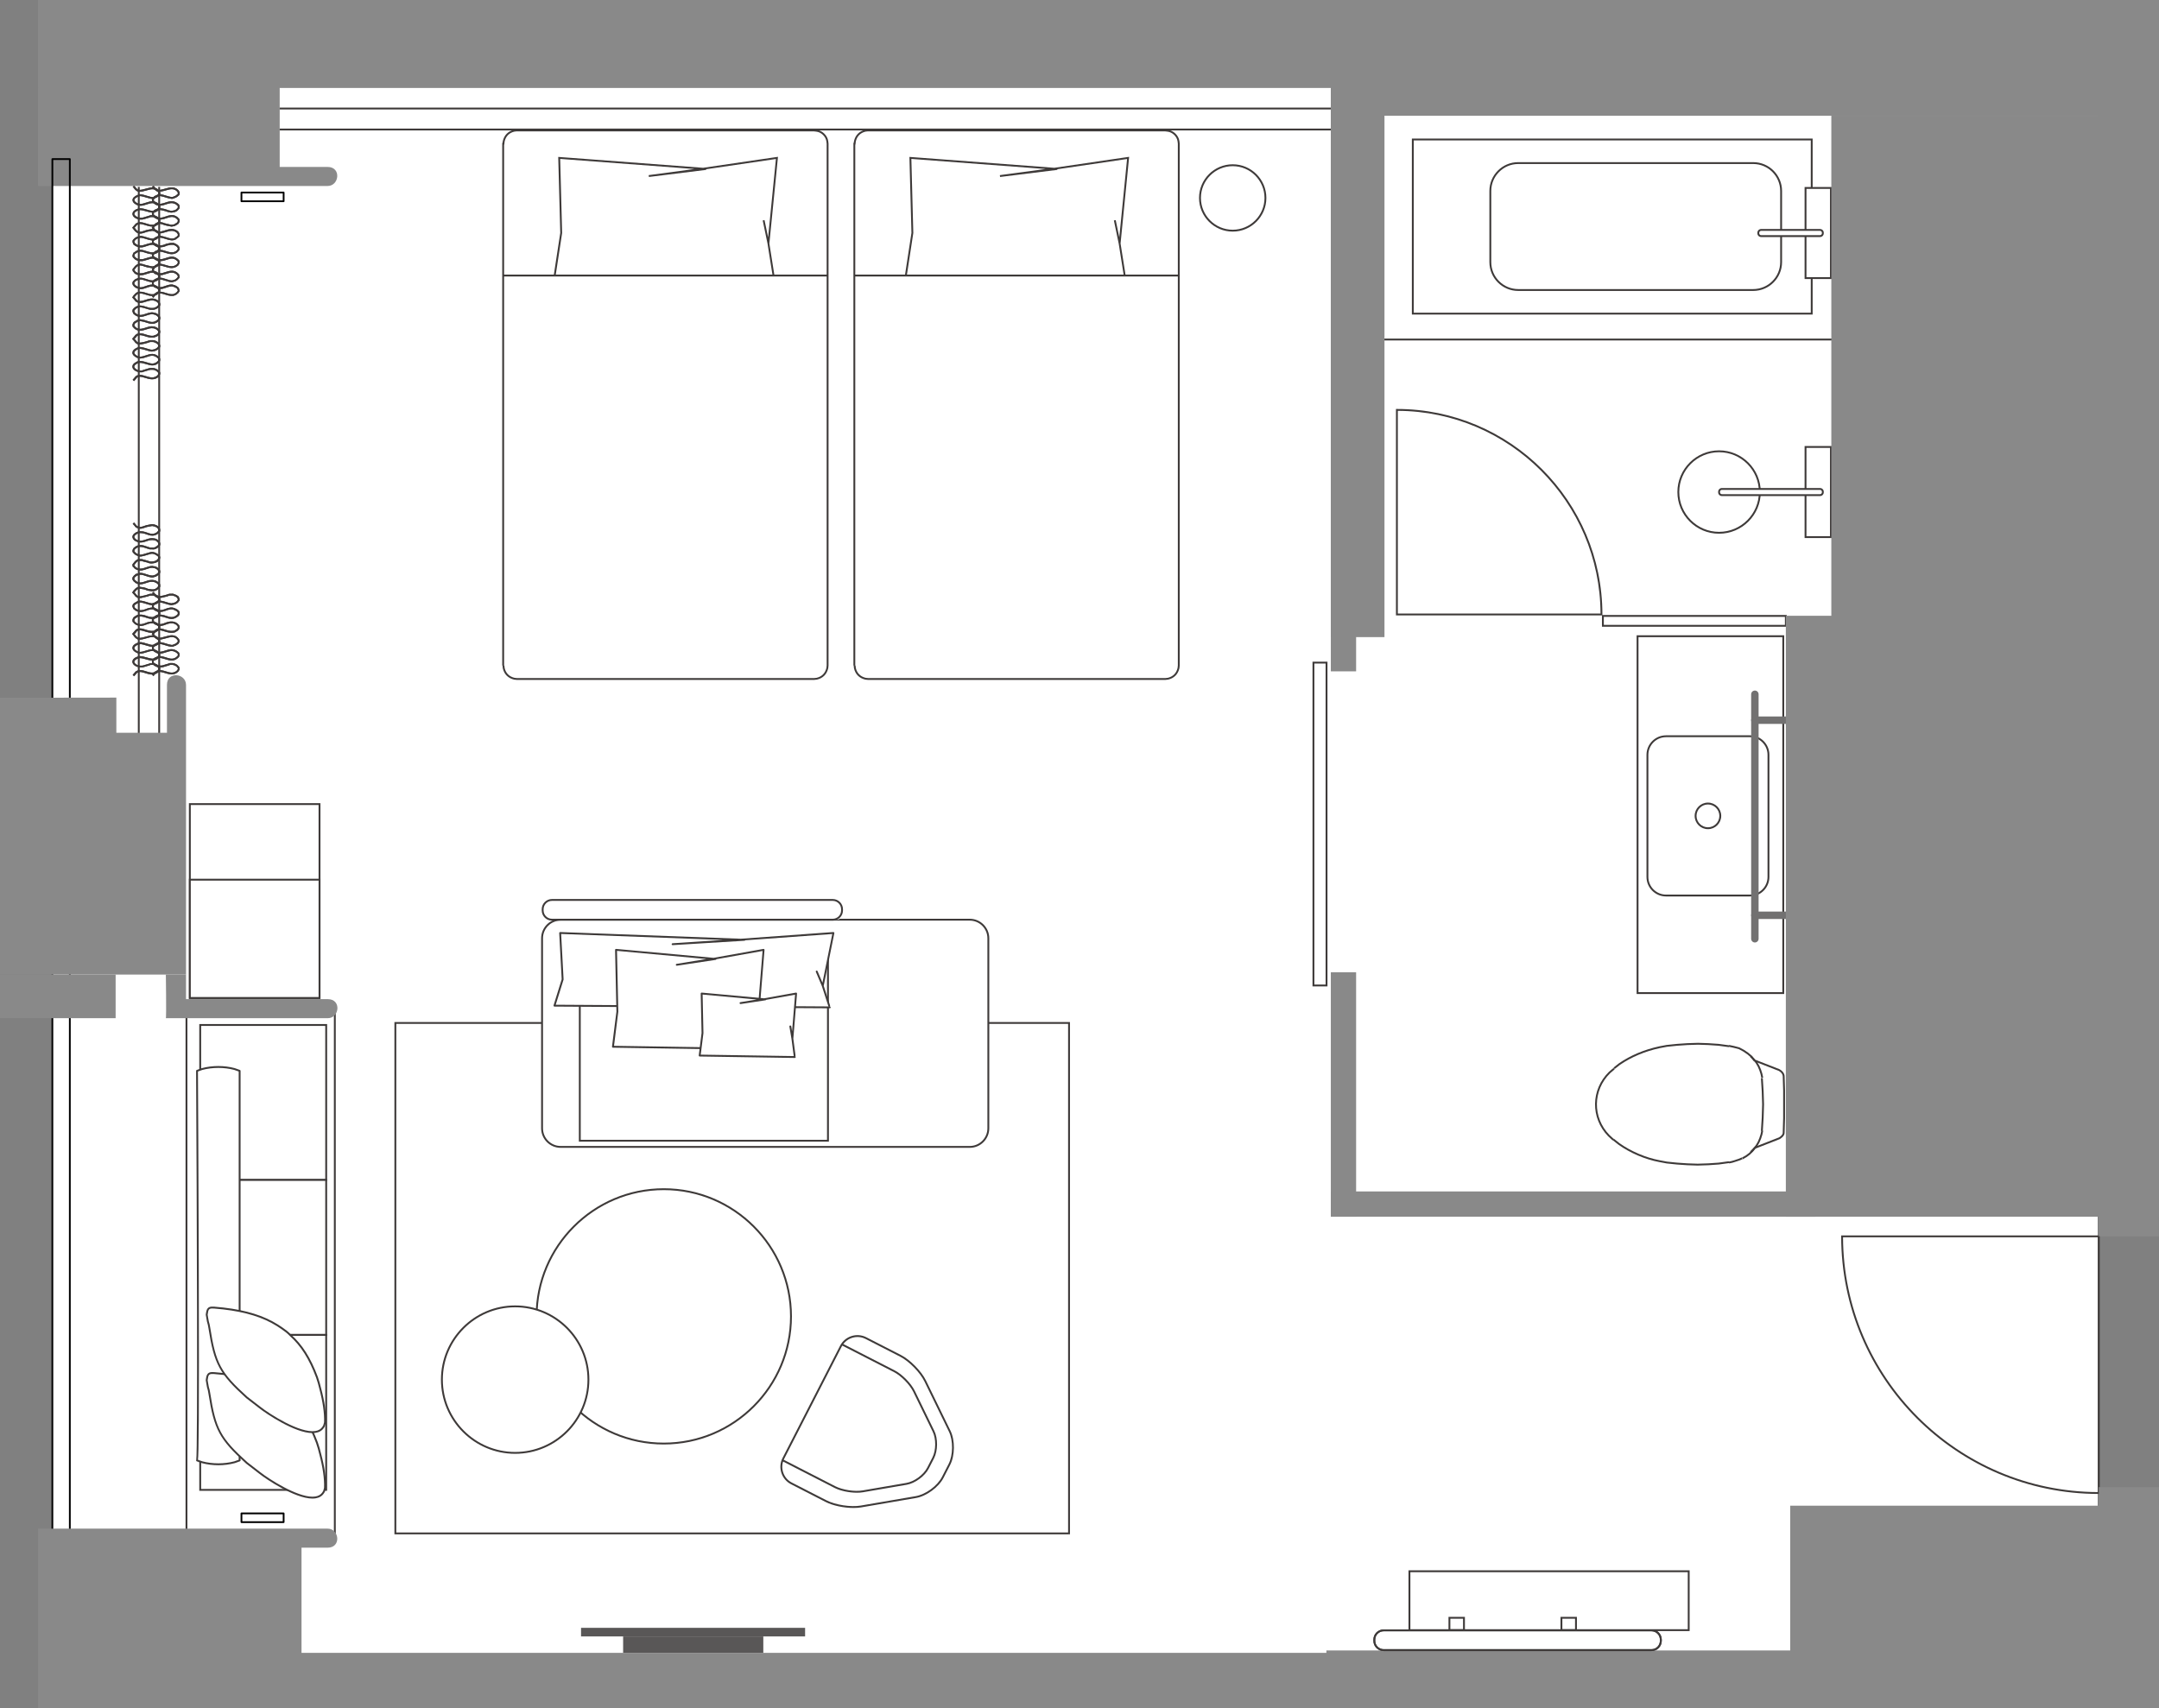<?xml version="1.0" encoding="UTF-8"?><svg id="a" xmlns="http://www.w3.org/2000/svg" viewBox="0 0 236.536 187.181"><rect x="0" y="0" width="236.536" height="187.181" fill="#808080" stroke="none"/><defs><style>.b{fill:#fff;}.c{fill:#3e3a39;}.d{fill:#595757;}.e{fill:#898989;}.f{fill:#727171;}</style></defs><rect class="b" x="26.959" y="-19.114" width="181.663" height="224.052" transform="translate(24.88 210.702) rotate(-90)"/><g><g><path class="c" d="M56.616,74.498l-.291-.031c-.66-.157-1.082-.58-1.237-1.227l-.034-.291,.102-.012h-.132V15.647h.041l.021-.189c.157-.66,.579-1.083,1.227-1.237l.292-.034h32.542l.291,.031c.629,.058,1.214,.613,1.301,1.237l.032,.282v57.199l-.032,.291c-.157,.659-.579,1.082-1.227,1.236l-.292,.034H56.616Zm-1.358-1.573l.032,.28c.132,.555,.503,.926,1.07,1.062l.267,.029h32.583l.269-.031c.554-.133,.925-.504,1.059-1.071l.03-.268V15.749l-.032-.267c-.075-.534-.576-1.01-1.118-1.06l-.282-.031H56.616l-.269,.031c-.554,.133-.925,.504-1.059,1.071l-.041,.357h-.02v57.078l.03-.004Z"/><path class="c" d="M90.67,30.293H55.125v-.203h5.555l.702-4.573-.223-8.325,.112,.008,15.761,1.186,8.201-1.204-.012,.129-.931,9.368,.542,3.41h5.837v.203Zm-29.782-.203h23.739l-.538-3.392-.528-2.543,.2-.041,.392,1.895,.854-8.588-7.641,1.123,.002,.07-6.275,.777-.027-.201,5.008-.671-14.702-1.107,.214,8.119-.697,4.56Z"/></g><g><path class="c" d="M95.091,74.498l-.291-.031c-.66-.157-1.082-.58-1.237-1.227l-.034-.291,.102-.012h-.132V15.647h.041l.021-.189c.157-.66,.579-1.083,1.227-1.237l.292-.034h32.542l.291,.031c.629,.058,1.214,.613,1.301,1.237l.032,.282v57.199l-.032,.291c-.157,.659-.579,1.083-1.228,1.236l-.291,.034h-32.605Zm-1.358-1.573l.032,.28c.132,.555,.503,.926,1.07,1.062l.267,.029h32.583l.267-.031c.554-.133,.927-.504,1.061-1.071l.03-.268V15.749l-.032-.267c-.075-.534-.576-1.01-1.118-1.06l-.282-.031h-32.521l-.269,.031c-.554,.133-.925,.504-1.059,1.071l-.041,.357h-.02v57.078l.03-.004Z"/><path class="c" d="M129.145,30.293h-35.544v-.203h5.555l.702-4.573-.223-8.325,.112,.008,15.761,1.186,8.199-1.204-.012,.129-.929,9.368,.542,3.41h5.837v.203Zm-29.782-.203h23.739l-.538-3.392-.528-2.543,.2-.041,.392,1.894,.852-8.587-7.639,1.123,.002,.07-6.275,.777-.027-.201,5.008-.671-14.702-1.107,.214,8.119-.697,4.56Z"/></g><g><polygon class="c" points="191.879 126.301 191.737 126.155 192.052 125.848 192.361 125.472 192.578 125.101 192.751 124.691 192.885 124.277 192.972 123.865 193.172 123.907 193.081 124.33 192.942 124.762 192.76 125.193 192.526 125.589 192.202 125.986 191.879 126.301"/><polygon class="c" points="193.127 123.931 192.924 123.918 193.015 122.46 193.059 121.004 193.015 119.59 192.924 118.134 193.127 118.122 193.218 119.581 193.263 121.003 193.218 122.469 193.127 123.931"/><polygon class="c" points="192.972 118.111 192.881 117.688 192.749 117.276 192.571 116.863 192.352 116.49 192.045 116.12 191.737 115.821 191.879 115.675 192.195 115.982 192.517 116.374 192.753 116.771 192.94 117.205 193.077 117.636 193.172 118.068 192.972 118.111"/><path class="c" d="M192.296,125.863l-.075-.191,2.662-1.037c.121-.062,.453-.294,.431-.548l.045-1.547v-3.068l-.045-1.533c0-.023,.012-.352-.444-.604l-2.649-1.03,.075-.191,2.662,1.038c.588,.324,.562,.774,.56,.793l.045,1.525v3.073l-.045,1.539c.037,.431-.526,.727-.551,.74l-2.671,1.042Z"/><polygon class="c" points="190.956 127.008 190.856 126.831 191.262 126.6 191.612 126.338 191.917 126.04 192.179 125.704 192.339 125.831 192.068 126.176 191.744 126.493 191.373 126.77 190.956 127.008"/><polygon class="c" points="189.44 127.479 189.398 127.279 189.758 127.203 190.471 126.975 190.822 126.826 190.901 127.013 190.54 127.166 189.81 127.4 189.44 127.479"/><path class="c" d="M185.994,127.712l-1.134-.038-1.132-.077-1.13-.116-.822-.155c-1.526-.284-3.193-.994-4.459-1.898l-.635-.502,.125-.16,.631,.499c1.241,.884,2.877,1.581,4.375,1.861l.815,.153,1.118,.114,1.125,.077,1.123,.038,1.166-.038,1.123-.077,1.121-.153,.029,.201-1.128,.154-1.134,.078-1.177,.038Z"/><path class="c" d="M176.676,124.959l-.496-.461c-1.94-2.004-1.899-5.102,.089-7.057l.501-.428,.132,.155-.496,.423c-1.902,1.871-1.941,4.843-.084,6.762l.492,.456-.139,.15Z"/><path class="c" d="M176.899,117.133l-.125-.16,.587-.46c1.269-.873,2.753-1.498,4.414-1.863l.815-.153,1.136-.117,1.132-.077,1.175-.038,1.136,.038,1.13,.077,1.136,.154-.029,.201-1.128-.153-1.12-.076-1.125-.038-1.164,.038-1.125,.077-1.123,.115-.804,.152c-1.633,.359-3.091,.974-4.336,1.827l-.581,.456Z"/><polygon class="c" points="192.132 116.269 191.817 115.847 191.426 115.519 190.984 115.217 190.498 114.955 189.933 114.81 189.398 114.696 189.44 114.496 189.981 114.611 190.573 114.766 191.09 115.044 191.549 115.357 191.965 115.709 192.296 116.148 192.132 116.269"/><rect class="c" x="190.906" y="126.818" width=".046" height=".203"/></g><g><rect class="d" x="63.658" y="178.363" width="24.547" height=".942"/><rect class="d" x="68.269" y="179.305" width="15.358" height="1.818"/></g><path class="c" d="M230.042,163.693h-.102c-15.563,0-28.224-12.661-28.224-28.224v-.102h28.326v28.326Zm-28.123-28.123c.055,15.371,12.549,27.864,27.92,27.92v-27.92h-27.92Z"/><path class="c" d="M175.556,67.428h-22.616v-22.617h.102c12.415,0,22.514,10.1,22.514,22.515v.102Zm-22.413-.203h22.209c-.055-12.222-9.987-22.155-22.209-22.209v22.209Z"/><g><path class="c" d="M14.686,74.087l-.153-.134,.332-.386,.244-.121c.292-.081,.578,.01,.877,.105,.456,.144,.879,.278,1.285-.105l.071-.144v-.039c.002-.035,.002-.07,0-.079-.002,0-.018-.015-.032-.029-.021-.021-.052-.049-.091-.091l-.057-.058-.132-.076-.135-.053-.134-.025-.262,.002-.132,.053-.611,.184-.16,.032-.323,.002c-.346-.053-.71-.258-.763-.552-.025-.144,.014-.354,.351-.544l.342-.133c.283-.024,.569,.055,.85,.138,.488,.144,.916,.267,1.251-.16l.037-.08v-.081l-.039-.106c-.424-.406-.808-.281-1.253-.137-.219,.071-.447,.144-.685,.148l-.189-.007-.152-.061c-.458-.2-.521-.441-.515-.568,.007-.227,.212-.425,.579-.557l.335-.07,.321,.065,.312,.094c.07,.012,.157,.039,.244,.067,.212,.067,.415,.13,.579,.032l.164-.067,.123-.074c.027-.031,.059-.053,.086-.073,.059-.042,.089-.062,.089-.15v-.037l-.048-.097c-.321-.45-.767-.318-1.278-.17-.292,.085-.588,.175-.877,.134l-.032-.01-.121-.061-.135-.099-.102-.102-.271-.346,.373-.439,.157-.109,.121-.03c.232-.079,.51,.007,.806,.1,.285,.089,.581,.18,.863,.14l.16-.027,.312-.201,.073-.146-.011-.128-.169-.168-.132-.076-.135-.053-.134-.024c-.3-.027-.533,.058-.752,.142-.298,.116-.604,.233-1.077,.033l-.164-.097-.219-.223-.041-.106,.011-.197,.111-.207,.061-.06,.353-.209,.152-.03,.321-.002,.321,.062c.513,.183,1.029,.369,1.415-.031l.05-.05,.023-.045c.03-.061,.032-.115,.007-.172-.071-.156-.326-.279-.483-.316l-.148-.029-.13,.002-.282,.059c-.576,.221-1.121,.426-1.658-.086l-.021-.029-.102-.226,.005-.152,.055-.131,.146-.139,.061-.03,.328-.19,.15-.03,.171-.002,.321,.062,.613,.184,.273,.053,.282-.056,.132-.055,.137-.083,.162-.166c.029-.045-.021-.138-.045-.176l-.027-.071-.025-.012-.157-.122-.296-.109h-.316l-.13,.029-.134,.055-.767,.185-.319,.003-.144-.071-.157-.12-.089-.121-.258-.294,.166-.246,.223-.226,.13-.085,.184-.066h.18l.406,.062,.226,.063,.209,.089,.41,.059h.196l.2-.054,.168-.111,.075-.078,.089-.119v-.111l-.091-.138-.164-.108-.187-.08c-.349-.084-.604,.005-.877,.1-.209,.072-.424,.147-.69,.147l-.144-.033-.089,.003-.262-.12-.089-.091-.102-.075-.139-.207v-.213l.166-.234,.091-.061,.094-.097,.442-.126c.26-.016,.512,.065,.759,.15,.303,.103,.617,.209,.824,.099l.023-.01,.103-.026,.075-.05c.171-.089,.26-.19,.264-.29,.004-.105-.089-.22-.258-.323l-.175-.076-.137-.005-.078-.026h-.037c-.194,0-.398,.07-.611,.144-.326,.115-.665,.232-.998,.09l-.084-.026-.135-.067-.127-.094-.05-.073-.103-.07-.046-.156v-.125l.234-.3,.096-.099,.134-.101,.182-.08,.43,.007,.15,.06,.134,.025,.339,.093,.162,.063,.132,.025,.162-.002c.153-.013,.672-.086,.681-.478l-.062-.103c-.483-.355-.647-.305-1.079-.166-.127,.041-.273,.088-.451,.133l-.307,.061-.191,.002-.319-.127-.164-.097-.221-.223-.041-.106,.011-.168,.111-.207,.061-.06c.508-.423,.954-.265,1.421-.103,.105,.036,.212,.072,.323,.104h.423l.166-.055,.128-.082,.07-.064c.077-.037,.119-.095,.127-.169,.007-.092-.046-.192-.141-.259l-.073-.071-.118-.068c-.421-.112-.679-.02-.957,.078-.196,.07-.399,.141-.658,.141-.012,0-.025,0-.039,0l-.184-.007-.303-.121-.189-.118c-.135-.155-.191-.282-.18-.409,.012-.127,.091-.242,.255-.372l.16-.097,.166-.068c.417-.107,.745,.009,1.036,.11,.271,.097,.508,.182,.783,.098l.141-.057,.137-.083,.16-.177v-.037c.002-.311-.419-.44-.677-.47l-.316,.057c-.196,.023-.349,.078-.499,.131-.305,.106-.59,.211-.995-.054l-.027-.025-.089-.121-.207-.234,.153-.135,.296,.354c.314,.2,.519,.125,.8,.024,.152-.054,.324-.116,.535-.141l.341-.061h.014c.405,.042,.875,.243,.874,.676l-.009,.103-.05,.089-.182,.181-.171,.105-.164,.068c-.349,.103-.636,0-.916-.098-.287-.101-.562-.198-.906-.109l-.139,.056-.135,.083c-.103,.083-.16,.156-.166,.223-.005,.064,.032,.142,.119,.244l.135,.082,.271,.107h.164c.225,0,.403-.062,.592-.129,.296-.105,.603-.212,1.091-.078l.025,.011,.15,.09,.08,.076c.143,.1,.228,.266,.214,.432-.012,.139-.094,.258-.225,.327l-.05,.048-.168,.106-.235,.075-.48-.004c-.121-.034-.235-.073-.348-.111-.455-.159-.809-.276-1.219,.062l-.041,.042-.073,.144,.012,.097,.169,.169,.13,.075,.269,.106h.132l.282-.058c.169-.043,.31-.088,.433-.128,.451-.143,.693-.226,1.276,.206l.025,.026,.105,.206c.009,.397-.319,.661-.875,.706h-.191l-.169-.032-.169-.065-.465-.116-.15-.058h-.349l-.1,.05-.105,.08-.077,.08-.184,.235v.038l.014,.043,.089,.069,.05,.074,.073,.049,.111,.054,.077,.023c.269,.113,.558,.013,.861-.092,.221-.077,.449-.155,.679-.155,.02,0,.041,0,.062,.002l.025,.005,.075,.025,.137,.004,.091,.029,.134,.067c.31,.186,.369,.379,.364,.508-.004,.125-.07,.305-.364,.457l-.111,.069-.109,.028c-.287,.143-.636,.023-.975-.091-.23-.079-.453-.161-.654-.144l-.066,.025-.312,.086-.068,.07-.091,.062-.093,.139v.088l.093,.139,.075,.049,.087,.086,.068,.021,.112,.056h.068l.144,.033c.207-.004,.398-.07,.597-.139,.287-.1,.583-.206,1-.103l.1,.033,.134,.066,.221,.155,.135,.207v.252l-.087,.091-.05,.076-.103,.106-.226,.147-.242,.061-.235,.003-.462-.069-.21-.09-.201-.056-.38-.058h-.139l-.039,.021-.091,.031-.08,.053-.196,.198-.064,.1,.246,.299,.109,.081,.084,.041h.248l.096-.028,.307-.062,.324-.088,.141-.057,.168-.036,.367-.002,.38,.143,.232,.159,.043,.13c.086,.129,.096,.281,.018,.392l-.194,.195-.171,.105-.164,.068-.339,.069-.321-.063-.613-.184-.292-.058-.132,.002-.112,.025-.339,.199-.093,.092-.018,.053v.079l.071,.144c.446,.409,.884,.242,1.433,.033l.034-.011,.301-.061,.169-.002,.171,.032c.169,.04,.51,.18,.626,.43,.052,.113,.048,.234-.011,.349l-.05,.086-.061,.061c-.476,.489-1.105,.265-1.61,.085l-.291-.057-.282,.002-.114,.025-.314,.202-.075,.147,.012,.127,.169,.169,.132,.076c.387,.163,.628,.066,.911-.042,.23-.088,.48-.188,.856-.153l.16,.031,.168,.066,.166,.098,.223,.225,.037,.103-.009,.195-.111,.209-.061,.06-.357,.209-.182,.03c-.328,.046-.663-.057-.954-.147-.26-.082-.505-.159-.686-.099l-.111,.028-.093,.07-.08,.109-.162,.185,.16,.205,.082,.082,.109,.079,.089,.044c.246,.026,.499-.048,.777-.13,.515-.149,1.098-.318,1.51,.261l.077,.179v.061c0,.193-.105,.267-.173,.316-.025,.017-.046,.032-.059,.049l-.029,.023-.152,.09-.164,.068c-.232,.136-.497,.052-.729-.021-.08-.025-.159-.05-.232-.064l-.314-.094-.271-.053-.282,.056c-.258,.095-.426,.234-.43,.369-.004,.127,.137,.263,.39,.373l.13,.053h.13c.205-.004,.408-.07,.624-.139,.449-.144,.957-.309,1.469,.198l.02,.027,.03,.061,.039,.136-.009,.164-.061,.123c-.433,.554-.991,.39-1.48,.246-.228-.067-.464-.135-.677-.135-.029,0-.055,.002-.08,.004l-.291,.115c-.116,.067-.264,.183-.237,.324,.03,.168,.289,.341,.578,.386h.287l.13-.029,.595-.179,.178-.064h.301l.171,.032,.168,.065,.166,.098,.08,.076c.039,.04,.066,.066,.086,.085,.091,.087,.098,.117,.096,.259l-.011,.103-.111,.21c-.499,.482-1.032,.313-1.501,.165-.275-.086-.531-.173-.745-.11l-.201,.103-.075,.101-.217,.248Z"/><path class="c" d="M16.832,74.082l-.164-.123,.182-.242,.157-.15,.269-.129c.31-.057,.615,.036,.907,.127,.447,.136,.838,.258,1.228-.118l.073-.144v-.085l-.05-.057-.023-.045-.109-.109-.132-.076-.135-.053-.134-.025-.262,.002-.132,.053-.613,.184-.159,.032-.321,.002c-.398-.053-.722-.292-.768-.556-.021-.119-.002-.349,.358-.54l.337-.131c.296-.037,.581,.053,.856,.139,.451,.144,.833,.268,1.244-.159l.043-.085v-.079l-.041-.104c-.458-.401-.802-.286-1.232-.146-.219,.072-.446,.147-.704,.154l-.191-.007-.152-.061c-.464-.2-.526-.442-.521-.568,.007-.227,.214-.425,.585-.558l.335-.069,.321,.065,.613,.183,.292,.059,.111-.002,.285-.114,.135-.083,.089-.076,.043-.09,.03-.03v-.054l-.05-.098c-.321-.447-.763-.319-1.282-.17-.291,.084-.599,.171-.872,.134l-.034-.01-.121-.061-.278-.215-.223-.332,.225-.3,.132-.131,.166-.118,.121-.03c.234-.079,.512,.007,.809,.1,.283,.089,.578,.18,.859,.14l.16-.027,.135-.08c.143-.07,.239-.176,.251-.277,.009-.077-.03-.152-.114-.22l-.068-.067-.132-.076-.135-.053-.134-.024c-.294-.027-.531,.058-.752,.142-.298,.116-.604,.233-1.077,.033l-.28-.176-.036-.069-.068-.076-.041-.106v-.252l.078-.079,.043-.072,.061-.06,.353-.209,.152-.03,.321-.002,.321,.062c.08,.024,.146,.046,.209,.067,.485,.162,.777,.254,1.216-.105l.041-.042,.023-.046c.027-.061,.032-.116,.012-.165-.055-.143-.301-.244-.464-.311l-.041-.018-.13-.024-.132,.002-.282,.059c-.576,.221-1.12,.426-1.658-.086l-.021-.029-.023-.045-.078-.078,.005-.256,.055-.131,.048-.049,.043-.083,.13-.043,.314-.185,.152-.03,.169-.002,.321,.062,.615,.184,.271,.053,.282-.056,.134-.055,.135-.083,.089-.094,.043-.072,.03-.03v-.054l-.071-.163-.025-.012-.155-.122-.298-.109h-.316l-.13,.029-.134,.055-.501,.126c-.046,.007-.093,.017-.137,.027-.185,.041-.414,.088-.603-.043l-.123-.093-.132-.13-.193-.252,.164-.123,.182,.242,.111,.111,.109,.081c.112,.075,.271,.045,.442,.009,.05-.011,.098-.021,.144-.029l.148-.029,.324-.088,.141-.057,.168-.036,.367-.002,.382,.144,.23,.158,.109,.283v.162l-.078,.079-.043,.071-.121,.121-.169,.105-.166,.068-.339,.069-.321-.063-.613-.183-.292-.059-.13,.002-.114,.025-.287,.172-.07,.025-.032,.05-.043,.044-.018,.053v.121l.05,.057,.023,.045c.442,.409,.882,.242,1.432,.033l.034-.011,.301-.061,.171-.002,.23,.055c.205,.085,.487,.201,.574,.424,.041,.103,.034,.213-.018,.328l-.052,.09-.061,.061c-.538,.443-.923,.31-1.415,.148-.062-.021-.127-.042-.194-.063l-.291-.057-.282,.002-.114,.025-.314,.202-.045,.075-.03,.03,.012,.168,.068,.075,.018,.037,.216,.134c.385,.163,.629,.066,.911-.042,.228-.088,.487-.188,.856-.153l.16,.031,.169,.066,.166,.098,.078,.075c.171,.138,.193,.292,.18,.396-.021,.174-.155,.335-.357,.432l-.18,.099-.182,.03c-.332,.045-.66-.056-.95-.146-.264-.083-.517-.16-.69-.1l-.111,.028-.102,.078-.112,.111-.128,.173,.132,.196,.226,.171,.089,.043c.237,.025,.497-.05,.775-.13,.515-.149,1.1-.318,1.512,.261l.078,.179v.162l-.073,.074-.036,.107-.084,.042-.05,.049-.169,.105-.355,.135h-.15l-.321-.062-.613-.184-.273-.053-.282,.056c-.262,.095-.431,.234-.435,.368-.004,.127,.141,.263,.396,.373l.13,.053h.13c.226-.006,.439-.077,.644-.144,.437-.144,.891-.297,1.446,.2l.023,.03,.03,.061,.041,.136-.011,.166-.077,.145c-.503,.529-1.011,.367-1.465,.223-.26-.084-.501-.166-.756-.133l-.289,.115c-.119,.064-.269,.176-.242,.32,.03,.175,.291,.349,.581,.39h.287l.13-.029,.595-.178,.178-.065h.301l.171,.032,.169,.065,.166,.098,.159,.162,.023,.045,.078,.079-.011,.239-.111,.207c-.483,.477-.993,.318-1.444,.179-.275-.086-.537-.167-.797-.123l-.212,.106-.111,.109-.171,.231Z"/><path class="c" d="M14.686,74.087l-.153-.134,.332-.386,.244-.121c.292-.081,.578,.01,.877,.105,.456,.144,.879,.278,1.285-.105l.071-.144v-.039c.002-.035,.002-.07,0-.079-.002,0-.018-.015-.032-.029-.021-.021-.052-.049-.091-.091l-.057-.058-.132-.076-.135-.053-.134-.025-.262,.002-.132,.053-.611,.184-.16,.032-.323,.002c-.346-.053-.71-.258-.763-.552-.025-.144,.014-.354,.351-.544l.342-.133c.283-.024,.569,.055,.85,.138,.488,.144,.916,.267,1.251-.16l.037-.08v-.081l-.039-.106c-.424-.406-.808-.281-1.253-.137-.219,.071-.447,.144-.685,.148l-.189-.007-.152-.061c-.458-.2-.521-.441-.515-.568,.007-.227,.212-.425,.579-.557l.335-.07,.321,.065,.312,.094c.07,.012,.157,.039,.244,.067,.212,.067,.415,.13,.579,.032l.164-.067,.123-.074c.027-.031,.059-.053,.086-.073,.059-.042,.089-.062,.089-.15v-.037l-.048-.097c-.321-.45-.767-.318-1.278-.17-.292,.085-.588,.175-.877,.134l-.032-.01-.121-.061-.135-.099-.102-.102-.271-.346,.373-.439,.157-.109,.121-.03c.232-.079,.51,.007,.806,.1,.285,.089,.581,.18,.863,.14l.16-.027,.312-.201,.073-.146-.011-.128-.169-.168-.132-.076-.135-.053-.134-.024c-.3-.027-.533,.058-.752,.142-.298,.116-.604,.233-1.077,.033l-.164-.097-.219-.223-.041-.106,.011-.197,.111-.207,.061-.06,.353-.209,.152-.03,.321-.002,.321,.062c.513,.183,1.029,.369,1.415-.031l.05-.05,.023-.045c.03-.061,.032-.115,.007-.172-.071-.156-.326-.279-.483-.316l-.148-.029-.13,.002-.282,.059c-.576,.221-1.121,.426-1.658-.086l-.021-.029-.102-.226,.005-.152,.055-.131,.146-.139,.061-.03,.328-.19,.15-.03,.171-.002,.321,.062,.613,.184,.273,.053,.282-.056,.132-.055,.137-.083,.162-.166c.029-.045-.021-.138-.045-.176l-.027-.071-.025-.012-.157-.122-.296-.109h-.316l-.13,.029-.134,.055-.767,.185-.319,.003-.144-.071-.157-.12-.089-.121-.258-.294,.166-.246,.223-.226,.13-.085,.184-.066h.18l.406,.062,.226,.063,.209,.089,.41,.059h.196l.2-.054,.168-.111,.075-.078,.089-.119v-.111l-.091-.138-.164-.108-.187-.08c-.349-.084-.604,.005-.877,.1-.209,.072-.424,.147-.69,.147l-.144-.033-.089,.003-.262-.12-.089-.091-.102-.075-.139-.207v-.213l.166-.234,.091-.061,.094-.097,.442-.126c.26-.016,.512,.065,.759,.15,.303,.103,.617,.209,.824,.099l.023-.01,.103-.026,.075-.05c.171-.089,.26-.19,.264-.29,.004-.105-.089-.22-.258-.323l-.175-.076-.137-.005-.078-.026h-.037c-.194,0-.398,.07-.611,.144-.326,.115-.665,.232-.998,.09l-.084-.026-.135-.067-.127-.094-.05-.073-.103-.07-.046-.156v-.125l.234-.3,.096-.099,.134-.101,.182-.08,.43,.007,.15,.06,.134,.025,.339,.093,.162,.063,.132,.025,.162-.002c.153-.013,.672-.086,.681-.478l-.062-.103c-.483-.355-.647-.305-1.079-.166-.127,.041-.273,.088-.451,.133l-.307,.061-.191,.002-.319-.127-.164-.097-.221-.223-.041-.106,.011-.168,.111-.207,.061-.06c.508-.423,.954-.265,1.421-.103,.105,.036,.212,.072,.323,.104h.423l.166-.055,.128-.082,.07-.064c.077-.037,.119-.095,.127-.169,.007-.092-.046-.192-.141-.259l-.073-.071-.118-.068c-.421-.112-.679-.02-.957,.078-.196,.07-.399,.141-.658,.141-.012,0-.025,0-.039,0l-.184-.007-.303-.121-.189-.118c-.135-.155-.191-.282-.18-.409,.012-.127,.091-.242,.255-.372l.16-.097,.166-.068c.417-.107,.745,.009,1.036,.11,.271,.097,.508,.182,.783,.098l.141-.057,.137-.083,.16-.177v-.037c.002-.311-.419-.44-.677-.47l-.316,.057c-.196,.023-.349,.078-.499,.131-.305,.106-.59,.211-.995-.054l-.027-.025-.089-.121-.207-.234,.153-.135,.296,.354c.314,.2,.519,.125,.8,.024,.152-.054,.324-.116,.535-.141l.341-.061h.014c.405,.042,.875,.243,.874,.676l-.009,.103-.05,.089-.182,.181-.171,.105-.164,.068c-.349,.103-.636,0-.916-.098-.287-.101-.562-.198-.906-.109l-.139,.056-.135,.083c-.103,.083-.16,.156-.166,.223-.005,.064,.032,.142,.119,.244l.135,.082,.271,.107h.164c.225,0,.403-.062,.592-.129,.296-.105,.603-.212,1.091-.078l.025,.011,.15,.09,.08,.076c.143,.1,.228,.266,.214,.432-.012,.139-.094,.258-.225,.327l-.05,.048-.168,.106-.235,.075-.48-.004c-.121-.034-.235-.073-.348-.111-.455-.159-.809-.276-1.219,.062l-.041,.042-.073,.144,.012,.097,.169,.169,.13,.075,.269,.106h.132l.282-.058c.169-.043,.31-.088,.433-.128,.451-.143,.693-.226,1.276,.206l.025,.026,.105,.206c.009,.397-.319,.661-.875,.706h-.191l-.169-.032-.169-.065-.465-.116-.15-.058h-.349l-.1,.05-.105,.08-.077,.08-.184,.235v.038l.014,.043,.089,.069,.05,.074,.073,.049,.111,.054,.077,.023c.269,.113,.558,.013,.861-.092,.221-.077,.449-.155,.679-.155,.02,0,.041,0,.062,.002l.025,.005,.075,.025,.137,.004,.091,.029,.134,.067c.31,.186,.369,.379,.364,.508-.004,.125-.07,.305-.364,.457l-.111,.069-.109,.028c-.287,.143-.636,.023-.975-.091-.23-.079-.453-.161-.654-.144l-.066,.025-.312,.086-.068,.07-.091,.062-.093,.139v.088l.093,.139,.075,.049,.087,.086,.068,.021,.112,.056h.068l.144,.033c.207-.004,.398-.07,.597-.139,.287-.1,.583-.206,1-.103l.1,.033,.134,.066,.221,.155,.135,.207v.252l-.087,.091-.05,.076-.103,.106-.226,.147-.242,.061-.235,.003-.462-.069-.21-.09-.201-.056-.38-.058h-.139l-.039,.021-.091,.031-.08,.053-.196,.198-.064,.1,.246,.299,.109,.081,.084,.041h.248l.096-.028,.307-.062,.324-.088,.141-.057,.168-.036,.367-.002,.38,.143,.232,.159,.043,.13c.086,.129,.096,.281,.018,.392l-.194,.195-.171,.105-.164,.068-.339,.069-.321-.063-.613-.184-.292-.058-.132,.002-.112,.025-.339,.199-.093,.092-.018,.053v.079l.071,.144c.446,.409,.884,.242,1.433,.033l.034-.011,.301-.061,.169-.002,.171,.032c.169,.04,.51,.18,.626,.43,.052,.113,.048,.234-.011,.349l-.05,.086-.061,.061c-.476,.489-1.105,.265-1.61,.085l-.291-.057-.282,.002-.114,.025-.314,.202-.075,.147,.012,.127,.169,.169,.132,.076c.387,.163,.628,.066,.911-.042,.23-.088,.48-.188,.856-.153l.16,.031,.168,.066,.166,.098,.223,.225,.037,.103-.009,.195-.111,.209-.061,.06-.357,.209-.182,.03c-.328,.046-.663-.057-.954-.147-.26-.082-.505-.159-.686-.099l-.111,.028-.093,.07-.08,.109-.162,.185,.16,.205,.082,.082,.109,.079,.089,.044c.246,.026,.499-.048,.777-.13,.515-.149,1.098-.318,1.51,.261l.077,.179v.061c0,.193-.105,.267-.173,.316-.025,.017-.046,.032-.059,.049l-.029,.023-.152,.09-.164,.068c-.232,.136-.497,.052-.729-.021-.08-.025-.159-.05-.232-.064l-.314-.094-.271-.053-.282,.056c-.258,.095-.426,.234-.43,.369-.004,.127,.137,.263,.39,.373l.13,.053h.13c.205-.004,.408-.07,.624-.139,.449-.144,.957-.309,1.469,.198l.02,.027,.03,.061,.039,.136-.009,.164-.061,.123c-.433,.554-.991,.39-1.48,.246-.228-.067-.464-.135-.677-.135-.029,0-.055,.002-.08,.004l-.291,.115c-.116,.067-.264,.183-.237,.324,.03,.168,.289,.341,.578,.386h.287l.13-.029,.595-.179,.178-.064h.301l.171,.032,.168,.065,.166,.098,.08,.076c.039,.04,.066,.066,.086,.085,.091,.087,.098,.117,.096,.259l-.011,.103-.111,.21c-.499,.482-1.032,.313-1.501,.165-.275-.086-.531-.173-.745-.11l-.201,.103-.075,.101-.217,.248Z"/><path class="c" d="M16.832,74.082l-.164-.123,.182-.242,.157-.15,.269-.129c.31-.057,.615,.036,.907,.127,.447,.136,.838,.258,1.228-.118l.073-.144v-.085l-.05-.057-.023-.045-.109-.109-.132-.076-.135-.053-.134-.025-.262,.002-.132,.053-.613,.184-.159,.032-.321,.002c-.398-.053-.722-.292-.768-.556-.021-.119-.002-.349,.358-.54l.337-.131c.296-.037,.581,.053,.856,.139,.451,.144,.833,.268,1.244-.159l.043-.085v-.079l-.041-.104c-.458-.401-.802-.286-1.232-.146-.219,.072-.446,.147-.704,.154l-.191-.007-.152-.061c-.464-.2-.526-.442-.521-.568,.007-.227,.214-.425,.585-.558l.335-.069,.321,.065,.613,.183,.292,.059,.111-.002,.285-.114,.135-.083,.089-.076,.043-.09,.03-.03v-.054l-.05-.098c-.321-.447-.763-.319-1.282-.17-.291,.084-.599,.171-.872,.134l-.034-.01-.121-.061-.278-.215-.223-.332,.225-.3,.132-.131,.166-.118,.121-.03c.234-.079,.512,.007,.809,.1,.283,.089,.578,.18,.859,.14l.16-.027,.135-.08c.143-.07,.239-.176,.251-.277,.009-.077-.03-.152-.114-.22l-.068-.067-.132-.076-.135-.053-.134-.024c-.294-.027-.531,.058-.752,.142-.298,.116-.604,.233-1.077,.033l-.28-.176-.036-.069-.068-.076-.041-.106v-.252l.078-.079,.043-.072,.061-.06,.353-.209,.152-.03,.321-.002,.321,.062c.08,.024,.146,.046,.209,.067,.485,.162,.777,.254,1.216-.105l.041-.042,.023-.046c.027-.061,.032-.116,.012-.165-.055-.143-.301-.244-.464-.311l-.041-.018-.13-.024-.132,.002-.282,.059c-.576,.221-1.12,.426-1.658-.086l-.021-.029-.023-.045-.078-.078,.005-.256,.055-.131,.048-.049,.043-.083,.13-.043,.314-.185,.152-.03,.169-.002,.321,.062,.615,.184,.271,.053,.282-.056,.134-.055,.135-.083,.089-.094,.043-.072,.03-.03v-.054l-.071-.163-.025-.012-.155-.122-.298-.109h-.316l-.13,.029-.134,.055-.501,.126c-.046,.007-.093,.017-.137,.027-.185,.041-.414,.088-.603-.043l-.123-.093-.132-.13-.193-.252,.164-.123,.182,.242,.111,.111,.109,.081c.112,.075,.271,.045,.442,.009,.05-.011,.098-.021,.144-.029l.148-.029,.324-.088,.141-.057,.168-.036,.367-.002,.382,.144,.23,.158,.109,.283v.162l-.078,.079-.043,.071-.121,.121-.169,.105-.166,.068-.339,.069-.321-.063-.613-.183-.292-.059-.13,.002-.114,.025-.287,.172-.07,.025-.032,.05-.043,.044-.018,.053v.121l.05,.057,.023,.045c.442,.409,.882,.242,1.432,.033l.034-.011,.301-.061,.171-.002,.23,.055c.205,.085,.487,.201,.574,.424,.041,.103,.034,.213-.018,.328l-.052,.09-.061,.061c-.538,.443-.923,.31-1.415,.148-.062-.021-.127-.042-.194-.063l-.291-.057-.282,.002-.114,.025-.314,.202-.045,.075-.03,.03,.012,.168,.068,.075,.018,.037,.216,.134c.385,.163,.629,.066,.911-.042,.228-.088,.487-.188,.856-.153l.16,.031,.169,.066,.166,.098,.078,.075c.171,.138,.193,.292,.18,.396-.021,.174-.155,.335-.357,.432l-.18,.099-.182,.03c-.332,.045-.66-.056-.95-.146-.264-.083-.517-.16-.69-.1l-.111,.028-.102,.078-.112,.111-.128,.173,.132,.196,.226,.171,.089,.043c.237,.025,.497-.05,.775-.13,.515-.149,1.1-.318,1.512,.261l.078,.179v.162l-.073,.074-.036,.107-.084,.042-.05,.049-.169,.105-.355,.135h-.15l-.321-.062-.613-.184-.273-.053-.282,.056c-.262,.095-.431,.234-.435,.368-.004,.127,.141,.263,.396,.373l.13,.053h.13c.226-.006,.439-.077,.644-.144,.437-.144,.891-.297,1.446,.2l.023,.03,.03,.061,.041,.136-.011,.166-.077,.145c-.503,.529-1.011,.367-1.465,.223-.26-.084-.501-.166-.756-.133l-.289,.115c-.119,.064-.269,.176-.242,.32,.03,.175,.291,.349,.581,.39h.287l.13-.029,.595-.178,.178-.065h.301l.171,.032,.169,.065,.166,.098,.159,.162,.023,.045,.078,.079-.011,.239-.111,.207c-.483,.477-.993,.318-1.444,.179-.275-.086-.537-.167-.797-.123l-.212,.106-.111,.109-.171,.231Z"/></g><g><path class="c" d="M14.686,41.752l-.153-.135,.317-.376,.157-.107,.121-.03c.251-.075,.533,.012,.833,.104,.455,.14,.916,.278,1.31-.097l.073-.168c.002-.029,.002-.081-.004-.093-.002-.004-.018-.021-.032-.033-.023-.021-.052-.048-.089-.089l-.057-.057-.132-.075-.135-.053-.134-.025-.282,.002-.13,.029-.594,.178-.18,.065h-.303c-.348-.054-.711-.262-.763-.554-.027-.143,.014-.352,.351-.541l.182-.102,.152-.03c.316-.037,.61,.053,.89,.139,.451,.141,.834,.257,1.218-.159l.043-.086v-.103l-.043-.083c-.442-.424-.786-.307-1.221-.157-.221,.076-.449,.153-.711,.167h-.012l-.339-.07c-.348-.17-.521-.365-.513-.578,.004-.152,.107-.374,.579-.572l.169-.036,.171-.002,.321,.062,.312,.094c.1,.025,.185,.051,.258,.073,.212,.067,.312,.094,.588,.016l.141-.056,.137-.084,.162-.178v-.072l-.02-.039-.048-.127-.018-.012c-.171-.119-.369-.248-.585-.228h-.194l-.118,.026c-.187,.085-.797,.247-1.064,.247h-.03l-.16-.012-.121-.061-.157-.12-.089-.12-.266-.302,.376-.443,.159-.109,.121-.029c.278-.081,.56,.01,.856,.105,.264,.085,.546,.171,.811,.134l.308-.114,.164-.114,.025-.048,.05-.129-.012-.096-.169-.169-.132-.076-.135-.053-.134-.025c-.251-.029-.485,.045-.74,.128-.353,.115-.718,.236-1.096,.044l-.157-.094-.219-.222-.041-.106,.011-.198,.111-.207,.061-.06,.353-.209,.319-.064,.474,.094,.182,.059c.494,.163,.815,.268,1.241-.097l.043-.044,.023-.045c.03-.064,.03-.128-.004-.193-.077-.146-.301-.266-.465-.293l-.155-.031-.13,.002-.282,.059c-.057,.02-.125,.042-.189,.063-.51,.173-.952,.324-1.469-.149l-.021-.029-.102-.226,.011-.196,.05-.087,.182-.181,.169-.105,.166-.068,.168-.036,.171-.002,.321,.062,.613,.184,.141,.028,.282-.002,.132-.029,.132-.055,.137-.083,.162-.166c.023-.041-.007-.138-.048-.209l-.025-.05-.048-.049-.132-.075c-.367-.208-.749-.088-1.114,.029-.383,.122-.777,.249-1.13-.037l-.018-.019-.089-.121-.258-.292,.166-.247,.223-.226,.13-.085,.091-.03c.296-.105,.629,0,.956,.103,.241,.075,.471,.156,.667,.133h.098l.096-.028,.1-.053,.08-.028,.075-.074,.089-.062,.093-.139v-.088l-.093-.138-.164-.109-.187-.08c-.275-.111-.556-.014-.856,.093-.217,.077-.44,.155-.67,.155-.014,0-.03,0-.046,0l-.237-.066c-.226-.042-.522-.255-.581-.499-.037-.15,.02-.291,.159-.401l.082-.082,.135-.087,.105-.026,.102-.067h.134l.075-.025c.248-.025,.503,.062,.751,.146,.312,.104,.631,.211,.833,.101l.025-.009,.102-.025,.075-.051c.169-.094,.26-.201,.26-.301,.002-.103-.089-.213-.255-.31l-.114-.058-.191-.052-.066,.003h-.016c-.219,0-.412,.065-.615,.134-.3,.102-.611,.209-1.022,.105l-.098-.033-.135-.066-.127-.094-.061-.09-.103-.116-.036-.122v-.095l.234-.299,.096-.1,.134-.101,.135-.07,.141-.038,.176-.003,.291,.062,.169,.065,.615,.146,.178,.029c.175-.018,.456-.098,.594-.267,.057-.07,.082-.148,.075-.237l-.014-.029-.048-.048c-.401-.388-.695-.291-1.139-.15-.121,.039-.251,.081-.394,.116l-.155,.031-.323,.002-.169-.032-.169-.066-.164-.097-.221-.223-.041-.106,.011-.166,.107-.242,.089-.045c.474-.399,.877-.264,1.269-.132,.144,.048,.294,.099,.451,.122l.155,.031,.266-.002,.166-.055,.13-.081,.041-.045c.103-.089,.153-.165,.153-.23,0-.064-.05-.14-.148-.224l-.066-.065-.132-.076c-.314-.125-.64-.014-.956,.092-.237,.081-.456,.162-.692,.134l-.176-.007-.33-.135-.221-.155-.046-.089-.071-.198,.011-.166,.05-.087,.182-.181,.169-.105,.166-.068,.339-.069,.321,.063,.613,.183,.292,.059,.13-.002,.132-.029,.118-.049,.139-.112,.064-.033,.111-.122v-.066c-.029-.341-.544-.424-.679-.44l-.316,.057c-.15,.014-.296,.063-.449,.117-.339,.117-.72,.249-1.061-.083l-.091-.092-.271-.347,.389-.449,.242-.12c.292-.085,.578,.009,.877,.104,.456,.145,.879,.278,1.285-.105l.073-.144v-.037c0-.037,0-.071-.002-.08l-.032-.029c-.021-.021-.052-.049-.091-.09l-.057-.059-.132-.076-.135-.053-.134-.025-.262,.002-.132,.053-.613,.184-.159,.032-.323,.002c-.346-.053-.71-.258-.763-.552-.025-.144,.014-.354,.351-.544l.316-.126c.307-.045,.61,.045,.899,.13,.478,.144,.895,.269,1.23-.159l.039-.082v-.079l-.041-.107c-.426-.411-.809-.281-1.25-.135-.219,.072-.446,.146-.677,.146h-.014l-.319-.062c-.476-.205-.538-.447-.533-.573,.007-.227,.212-.425,.579-.557l.184-.067h.152l.321,.062,.31,.092c.071,.013,.157,.04,.244,.068,.214,.067,.417,.132,.581,.033l.164-.067,.123-.074c.027-.031,.059-.053,.086-.073,.061-.042,.089-.063,.091-.152v-.035l-.05-.1c-.324-.445-.768-.316-1.28-.17-.291,.083-.59,.166-.874,.136l-.034-.011-.121-.061-.135-.099-.102-.102-.219-.28,.16-.125,.212,.271,.082,.082,.109,.079,.089,.043c.242,.018,.512-.056,.775-.131,.515-.144,1.095-.316,1.51,.261l.08,.181v.06c-.002,.193-.107,.267-.175,.317-.025,.017-.046,.032-.059,.049l-.029,.023-.152,.09-.164,.068c-.226,.136-.496,.053-.731-.021-.08-.025-.157-.05-.232-.064l-.31-.093-.292-.058-.111,.002-.134,.053c-.276,.101-.444,.24-.447,.374-.004,.127,.137,.263,.39,.373l.28,.054h.004c.184,0,.387-.067,.603-.138,.446-.149,.95-.313,1.467,.194l.02,.028,.03,.061,.041,.136-.011,.166-.061,.121c-.426,.55-.977,.39-1.46,.245-.269-.08-.551-.163-.79-.13l-.278,.114c-.116,.067-.264,.183-.237,.324,.03,.168,.289,.341,.578,.386h.287l.13-.029,.595-.178,.178-.065h.301l.171,.032,.168,.065,.166,.098,.08,.076c.037,.039,.064,.065,.086,.085,.091,.086,.098,.116,.096,.259l-.011,.106-.111,.208c-.496,.481-1.03,.315-1.501,.165-.275-.087-.531-.171-.745-.11l-.201,.103-.075,.101-.162,.185,.16,.206,.082,.081c.248,.243,.529,.145,.85,.035,.159-.055,.323-.111,.487-.126l.337-.061h.014c.401,.044,.841,.234,.875,.637l-.011,.144-.05,.087-.146,.139-.061,.03-.16,.124-.15,.061-.169,.036-.169,.002-.321-.062-.615-.184-.271-.053-.282,.056-.134,.055-.135,.083-.162,.178v.072l.02,.039,.045,.119,.032,.016,.155,.123,.271,.108h.13c.176,.012,.394-.051,.617-.124,.333-.113,.713-.242,1.111-.08l.166,.098,.078,.075c.143,.121,.216,.245,.216,.373,0,.129-.073,.253-.221,.38l-.055,.055-.169,.105-.234,.075h-.301l-.171-.032c-.169-.025-.326-.078-.48-.13-.385-.129-.69-.23-1.093,.109l-.05,.027-.016,.031-.05,.128,.012,.097,.169,.169,.13,.075,.137,.053,.132,.025,.283-.002,.13-.029c.134-.033,.258-.073,.376-.111,.46-.146,.857-.274,1.344,.199l.08,.087,.041,.094c.018,.152-.023,.288-.119,.406-.176,.217-.508,.317-.758,.34l-.512-.092-.339-.093-.162-.063-.258-.056-.127,.003-.094,.028-.1,.053-.107,.081-.077,.08-.184,.243,.018,.052,.073,.074,.062,.088,.073,.05,.187,.079c.341,.081,.613-.008,.899-.103,.21-.071,.428-.144,.681-.144h.107l.244,.064,.134,.067c.301,.177,.362,.365,.362,.492-.002,.125-.066,.309-.358,.472l-.116,.07-.109,.027c-.282,.141-.636,.021-.981-.094-.23-.078-.465-.162-.645-.142l-.1,.03h-.089l-.096,.057-.103,.026-.075,.051-.077,.078c-.109,.086-.105,.156-.094,.201,.037,.155,.269,.319,.435,.351l.216,.062c.178,.013,.394-.067,.619-.146,.324-.113,.656-.229,.995-.091l.084,.029,.134,.066,.219,.154,.139,.207v.213l-.166,.234-.091,.061-.116,.103-.089,.029-.107,.054-.143,.038-.116,.003c-.239,.015-.487-.063-.736-.142-.294-.093-.597-.189-.827-.105l-.08,.027-.078,.053-.196,.199-.064,.1,.248,.3c.262,.205,.57,.109,.931-.007,.389-.122,.829-.267,1.276-.01l.153,.091,.1,.102,.03,.06c.091,.159,.102,.318,.025,.435l-.196,.197-.171,.105-.164,.068-.169,.036-.321,.002-.169-.032-.613-.183-.292-.059-.132,.002-.13,.029-.134,.055-.135,.083-.162,.178v.103l.071,.143c.423,.373,.752,.263,1.253,.094,.064-.022,.132-.045,.203-.068l.312-.063,.169-.002,.171,.032c.212,.035,.499,.188,.61,.4,.064,.122,.066,.252,.007,.377l-.052,.088-.061,.061c-.517,.446-.947,.305-1.442,.141l-.168-.055-.421-.085-.266,.053-.314,.202-.075,.147,.012,.127,.169,.169,.132,.076c.298,.15,.606,.046,.932-.059,.269-.088,.549-.183,.838-.135l.157,.031,.168,.065,.166,.098,.221,.222,.041,.106-.011,.168-.111,.237-.061,.06-.171,.106-.164,.068-.187,.062c-.349,.045-.651-.05-.922-.137-.266-.086-.524-.167-.74-.103l-.105,.026-.093,.069-.08,.109-.159,.181,.239,.289,.109,.081,.084,.041h.119c.226,0,.827-.153,.989-.232l.025-.008,.15-.029,.201-.002c.025-.004,.052-.005,.077-.005,.248,0,.462,.148,.636,.268l.071,.064,.03,.061,.071,.196-.011,.166-.05,.087-.182,.181-.171,.106-.164,.067c-.351,.1-.488,.057-.715-.013-.071-.022-.152-.047-.253-.072l-.307-.093-.291-.057-.132,.002-.13,.028c-.266,.114-.431,.257-.435,.385-.004,.121,.134,.257,.389,.383l.275,.055c.228-.014,.44-.086,.644-.155,.446-.152,.907-.308,1.442,.215l.02,.027,.071,.167-.011,.196-.077,.144c-.471,.522-.959,.373-1.437,.226-.26-.081-.531-.17-.797-.132l-.127,.025-.137,.082c-.13,.073-.278,.189-.253,.329,.03,.168,.291,.341,.579,.388h.267l.132-.054,.613-.185,.159-.032,.321-.002,.171,.032,.168,.066,.166,.097,.08,.076c.036,.039,.062,.062,.082,.081,.093,.086,.107,.127,.1,.296l-.005,.029-.116,.251c-.485,.478-1.061,.3-1.524,.159-.271-.083-.521-.163-.718-.103l-.107,.027-.093,.07-.08,.109-.217,.248Z"/><path class="c" d="M16.834,32.634l-.168-.114,.121-.181,.223-.226,.176-.11c.355-.109,.679-.004,.991,.094,.25,.078,.496,.16,.765,.136l.105-.028,.1-.053,.082-.028,.071-.073,.091-.062,.093-.151-.052-.152-.041-.063-.164-.109-.187-.079-.194-.054h-.075c-.207,.016-.405,.085-.597,.151-.367,.127-.745,.256-1.175-.015l-.139-.075-.176-.191-.036-.123v-.212l.078-.116,.164-.166,.137-.087,.103-.026,.102-.067h.135l.105-.03h.091l.226,.031,.8,.245,.194,.026h.077l.291-.084,.164-.111,.168-.185v-.045l-.048-.144c-.405-.416-.751-.305-1.273-.133l-.417,.12h-.392l-.244-.065-.134-.066-.102-.067-.105-.103-.086-.131-.036-.122v-.092l.223-.321,.241-.181,.135-.07,.157-.042h.012c.253,.006,.497,.08,.731,.153,.444,.135,.824,.254,1.223-.07l.041-.041,.073-.145-.012-.127-.048-.048c-.398-.386-.704-.29-1.141-.149-.162,.053-.346,.112-.549,.147h-.319l-.171-.031-.169-.066-.164-.097-.221-.223-.041-.106v-.212l.118-.195,.089-.045,.16-.124,.301-.121c.33-.05,.606,.045,.877,.133,.323,.105,.628,.201,.931,.078l.159-.079,.05-.049c.112-.086,.16-.166,.15-.244-.014-.118-.159-.256-.36-.344l-.13-.053h-.282l-.419,.086c-.569,.29-1.305,.282-1.631-.289l-.012-.05,.011-.226,.05-.087,.182-.181,.169-.105,.166-.068,.339-.069,.321,.063,.613,.183,.292,.059,.13-.002,.132-.029,.119-.049,.137-.111,.064-.034,.111-.122v-.103l-.073-.144-.048-.049c-.389-.316-.77-.199-1.216-.062-.234,.073-.478,.147-.731,.152h-.012l-.135-.033-.141-.067-.282-.216-.221-.332,.225-.3c.349-.356,.647-.357,1.014-.248l.16,.064,.615,.145,.16,.027,.298-.054,.312-.201,.075-.147-.012-.127-.169-.169-.132-.076c-.303-.16-.592-.06-.927,.053-.389,.133-.838,.285-1.339-.055l-.216-.219-.041-.106v-.253l.078-.079,.043-.072,.061-.06,.171-.106c.341-.158,.46-.173,.825-.103l.15,.03,.31,.092,.16,.064,.283,.054,.132-.002,.267-.055,.153-.078,.073-.071c.066-.063,.135-.13,.128-.197v-.053l-.041-.107-.039-.037-.071-.042-.05-.049-.166-.083c-.317-.128-.617-.029-.929,.074-.362,.121-.736,.25-1.182,.015l-.257-.225-.023-.045-.078-.079,.011-.268,.05-.087,.061-.061c.162-.184,.278-.226,.439-.287,.048-.018,.103-.038,.166-.066l.041-.008h.15l.321,.062,.613,.184,.292,.058,.111-.002,.285-.114,.135-.083,.057-.062,.025-.008c.057-.018,.087-.103,.082-.175l-.075-.152c-.364-.385-.777-.262-1.255-.125-.285,.084-.59,.162-.874,.137l-.036-.011-.121-.061-.278-.215-.182-.271,.168-.114,.173,.257,.226,.171,.089,.042c.262,.024,.519-.055,.779-.131,.474-.14,1.02-.299,1.469,.193l.016,.022,.102,.213c.021,.151-.041,.337-.196,.403l-.046,.045-.169,.105-.355,.135h-.15l-.321-.062-.613-.183-.292-.059-.109,.002c-.059,.025-.111,.045-.157,.062-.148,.054-.228,.086-.362,.235l-.066,.078v.115l.05,.056,.023,.045,.048,.049,.144,.112c.346,.181,.667,.075,1.007-.037,.33-.112,.674-.229,1.077-.067l.214,.112,.05,.049,.071,.042,.08,.086,.03,.061,.041,.136v.06c.016,.155-.103,.27-.191,.354l-.107,.099-.207,.1-.301,.06-.171,.002-.321-.062-.169-.066-.433-.115c-.323-.062-.401-.051-.692,.083l-.169,.116-.045,.075-.03,.03,.012,.168,.169,.169c.401,.267,.761,.15,1.146,.02,.346-.118,.706-.239,1.091-.037l.157,.094,.219,.223,.041,.106-.011,.197-.111,.207-.061,.06-.357,.209-.346,.063-.505-.094-.339-.093-.162-.064c-.362-.106-.549-.061-.793,.188l-.13,.174,.132,.197,.226,.171,.105,.049,.087,.02c.221-.006,.446-.076,.663-.143,.455-.142,.931-.284,1.41,.105l.087,.094,.102,.226-.011,.196-.05,.087-.146,.139-.061,.03-.159,.124-.152,.061-.169,.036-.169,.002-.321-.062-.613-.184-.273-.053-.282,.056-.134,.055-.135,.083-.162,.178v.129c.303,.492,.975,.38,1.36,.179l.027-.01,.453-.091,.341-.002,.169,.068c.282,.123,.462,.313,.485,.508,.012,.107-.016,.267-.219,.422l-.077,.07-.18,.09c-.385,.156-.736,.041-1.08-.07-.264-.086-.517-.16-.761-.132l-.264,.11-.187,.136-.066,.106,.012,.151,.169,.169,.13,.075,.137,.053,.134,.025,.282-.002c.171-.031,.341-.086,.505-.139,.444-.144,.861-.277,1.346,.198l.08,.087,.041,.106-.011,.196-.111,.208-.061,.061c-.487,.397-.959,.252-1.417,.112-.217-.067-.442-.135-.663-.143l-.107,.027-.1,.053-.212,.16-.155,.244,.021,.062,.053,.08,.077,.074,.185,.103,.189,.052,.355-.003,.369-.111c.535-.174,.997-.324,1.499,.204l.021,.037,.066,.213v.122l-.078,.116-.164,.166-.228,.148-.33,.09-.116,.003-.226-.031-.797-.243-.198-.028h-.059l-.107,.031h-.091l-.096,.057-.102,.026-.077,.051-.168,.185v.135l.018,.053,.123,.122,.107,.053c.357,.227,.66,.121,1.009,0,.203-.071,.415-.144,.656-.162l.13,.004,.301,.091,.135,.066,.219,.155,.071,.115,.066,.213v.091l-.166,.234-.091,.061-.114,.103-.091,.029-.107,.054-.143,.038c-.312,.029-.592-.057-.859-.143-.296-.094-.576-.182-.856-.1l-.123,.078-.196,.199-.109,.166Z"/><path class="c" d="M14.686,41.752l-.153-.135,.317-.376,.157-.107,.121-.03c.251-.075,.533,.012,.833,.104,.455,.14,.916,.278,1.31-.097l.073-.168c.002-.029,.002-.081-.004-.093-.002-.004-.018-.021-.032-.033-.023-.021-.052-.048-.089-.089l-.057-.057-.132-.075-.135-.053-.134-.025-.282,.002-.13,.029-.594,.178-.18,.065h-.303c-.348-.054-.711-.262-.763-.554-.027-.143,.014-.352,.351-.541l.182-.102,.152-.03c.316-.037,.61,.053,.89,.139,.451,.141,.834,.257,1.218-.159l.043-.086v-.103l-.043-.083c-.442-.424-.786-.307-1.221-.157-.221,.076-.449,.153-.711,.167h-.012l-.339-.07c-.348-.17-.521-.365-.513-.578,.004-.152,.107-.374,.579-.572l.169-.036,.171-.002,.321,.062,.312,.094c.1,.025,.185,.051,.258,.073,.212,.067,.312,.094,.588,.016l.141-.056,.137-.084,.162-.178v-.072l-.02-.039-.048-.127-.018-.012c-.171-.119-.369-.248-.585-.228h-.194l-.118,.026c-.187,.085-.797,.247-1.064,.247h-.03l-.16-.012-.121-.061-.157-.12-.089-.12-.266-.302,.376-.443,.159-.109,.121-.029c.278-.081,.56,.01,.856,.105,.264,.085,.546,.171,.811,.134l.308-.114,.164-.114,.025-.048,.05-.129-.012-.096-.169-.169-.132-.076-.135-.053-.134-.025c-.251-.029-.485,.045-.74,.128-.353,.115-.718,.236-1.096,.044l-.157-.094-.219-.222-.041-.106,.011-.198,.111-.207,.061-.06,.353-.209,.319-.064,.474,.094,.182,.059c.494,.163,.815,.268,1.241-.097l.043-.044,.023-.045c.03-.064,.03-.128-.004-.193-.077-.146-.301-.266-.465-.293l-.155-.031-.13,.002-.282,.059c-.057,.02-.125,.042-.189,.063-.51,.173-.952,.324-1.469-.149l-.021-.029-.102-.226,.011-.196,.05-.087,.182-.181,.169-.105,.166-.068,.168-.036,.171-.002,.321,.062,.613,.184,.141,.028,.282-.002,.132-.029,.132-.055,.137-.083,.162-.166c.023-.041-.007-.138-.048-.209l-.025-.05-.048-.049-.132-.075c-.367-.208-.749-.088-1.114,.029-.383,.122-.777,.249-1.13-.037l-.018-.019-.089-.121-.258-.292,.166-.247,.223-.226,.13-.085,.091-.03c.296-.105,.629,0,.956,.103,.241,.075,.471,.156,.667,.133h.098l.096-.028,.1-.053,.08-.028,.075-.074,.089-.062,.093-.139v-.088l-.093-.138-.164-.109-.187-.08c-.275-.111-.556-.014-.856,.093-.217,.077-.44,.155-.67,.155-.014,0-.03,0-.046,0l-.237-.066c-.226-.042-.522-.255-.581-.499-.037-.15,.02-.291,.159-.401l.082-.082,.135-.087,.105-.026,.102-.067h.134l.075-.025c.248-.025,.503,.062,.751,.146,.312,.104,.631,.211,.833,.101l.025-.009,.102-.025,.075-.051c.169-.094,.26-.201,.26-.301,.002-.103-.089-.213-.255-.31l-.114-.058-.191-.052-.066,.003h-.016c-.219,0-.412,.065-.615,.134-.3,.102-.611,.209-1.022,.105l-.098-.033-.135-.066-.127-.094-.061-.09-.103-.116-.036-.122v-.095l.234-.299,.096-.1,.134-.101,.135-.07,.141-.038,.176-.003,.291,.062,.169,.065,.615,.146,.178,.029c.175-.018,.456-.098,.594-.267,.057-.07,.082-.148,.075-.237l-.014-.029-.048-.048c-.401-.388-.695-.291-1.139-.15-.121,.039-.251,.081-.394,.116l-.155,.031-.323,.002-.169-.032-.169-.066-.164-.097-.221-.223-.041-.106,.011-.166,.107-.242,.089-.045c.474-.399,.877-.264,1.269-.132,.144,.048,.294,.099,.451,.122l.155,.031,.266-.002,.166-.055,.13-.081,.041-.045c.103-.089,.153-.165,.153-.23,0-.064-.05-.14-.148-.224l-.066-.065-.132-.076c-.314-.125-.64-.014-.956,.092-.237,.081-.456,.162-.692,.134l-.176-.007-.33-.135-.221-.155-.046-.089-.071-.198,.011-.166,.05-.087,.182-.181,.169-.105,.166-.068,.339-.069,.321,.063,.613,.183,.292,.059,.13-.002,.132-.029,.118-.049,.139-.112,.064-.033,.111-.122v-.066c-.029-.341-.544-.424-.679-.44l-.316,.057c-.15,.014-.296,.063-.449,.117-.339,.117-.72,.249-1.061-.083l-.091-.092-.271-.347,.389-.449,.242-.12c.292-.085,.578,.009,.877,.104,.456,.145,.879,.278,1.285-.105l.073-.144v-.037c0-.037,0-.071-.002-.08l-.032-.029c-.021-.021-.052-.049-.091-.09l-.057-.059-.132-.076-.135-.053-.134-.025-.262,.002-.132,.053-.613,.184-.159,.032-.323,.002c-.346-.053-.71-.258-.763-.552-.025-.144,.014-.354,.351-.544l.316-.126c.307-.045,.61,.045,.899,.13,.478,.144,.895,.269,1.23-.159l.039-.082v-.079l-.041-.107c-.426-.411-.809-.281-1.25-.135-.219,.072-.446,.146-.677,.146h-.014l-.319-.062c-.476-.205-.538-.447-.533-.573,.007-.227,.212-.425,.579-.557l.184-.067h.152l.321,.062,.31,.092c.071,.013,.157,.04,.244,.068,.214,.067,.417,.132,.581,.033l.164-.067,.123-.074c.027-.031,.059-.053,.086-.073,.061-.042,.089-.063,.091-.152v-.035l-.05-.1c-.324-.445-.768-.316-1.28-.17-.291,.083-.59,.166-.874,.136l-.034-.011-.121-.061-.135-.099-.102-.102-.219-.28,.16-.125,.212,.271,.082,.082,.109,.079,.089,.043c.242,.018,.512-.056,.775-.131,.515-.144,1.095-.316,1.51,.261l.08,.181v.06c-.002,.193-.107,.267-.175,.317-.025,.017-.046,.032-.059,.049l-.029,.023-.152,.09-.164,.068c-.226,.136-.496,.053-.731-.021-.08-.025-.157-.05-.232-.064l-.31-.093-.292-.058-.111,.002-.134,.053c-.276,.101-.444,.24-.447,.374-.004,.127,.137,.263,.39,.373l.28,.054h.004c.184,0,.387-.067,.603-.138,.446-.149,.95-.313,1.467,.194l.02,.028,.03,.061,.041,.136-.011,.166-.061,.121c-.426,.55-.977,.39-1.46,.245-.269-.08-.551-.163-.79-.13l-.278,.114c-.116,.067-.264,.183-.237,.324,.03,.168,.289,.341,.578,.386h.287l.13-.029,.595-.178,.178-.065h.301l.171,.032,.168,.065,.166,.098,.08,.076c.037,.039,.064,.065,.086,.085,.091,.086,.098,.116,.096,.259l-.011,.106-.111,.208c-.496,.481-1.03,.315-1.501,.165-.275-.087-.531-.171-.745-.11l-.201,.103-.075,.101-.162,.185,.16,.206,.082,.081c.248,.243,.529,.145,.85,.035,.159-.055,.323-.111,.487-.126l.337-.061h.014c.401,.044,.841,.234,.875,.637l-.011,.144-.05,.087-.146,.139-.061,.03-.16,.124-.15,.061-.169,.036-.169,.002-.321-.062-.615-.184-.271-.053-.282,.056-.134,.055-.135,.083-.162,.178v.072l.02,.039,.045,.119,.032,.016,.155,.123,.271,.108h.13c.176,.012,.394-.051,.617-.124,.333-.113,.713-.242,1.111-.08l.166,.098,.078,.075c.143,.121,.216,.245,.216,.373,0,.129-.073,.253-.221,.38l-.055,.055-.169,.105-.234,.075h-.301l-.171-.032c-.169-.025-.326-.078-.48-.13-.385-.129-.69-.23-1.093,.109l-.05,.027-.016,.031-.05,.128,.012,.097,.169,.169,.13,.075,.137,.053,.132,.025,.283-.002,.13-.029c.134-.033,.258-.073,.376-.111,.46-.146,.857-.274,1.344,.199l.08,.087,.041,.094c.018,.152-.023,.288-.119,.406-.176,.217-.508,.317-.758,.34l-.512-.092-.339-.093-.162-.063-.258-.056-.127,.003-.094,.028-.1,.053-.107,.081-.077,.08-.184,.243,.018,.052,.073,.074,.062,.088,.073,.05,.187,.079c.341,.081,.613-.008,.899-.103,.21-.071,.428-.144,.681-.144h.107l.244,.064,.134,.067c.301,.177,.362,.365,.362,.492-.002,.125-.066,.309-.358,.472l-.116,.07-.109,.027c-.282,.141-.636,.021-.981-.094-.23-.078-.465-.162-.645-.142l-.1,.03h-.089l-.096,.057-.103,.026-.075,.051-.077,.078c-.109,.086-.105,.156-.094,.201,.037,.155,.269,.319,.435,.351l.216,.062c.178,.013,.394-.067,.619-.146,.324-.113,.656-.229,.995-.091l.084,.029,.134,.066,.219,.154,.139,.207v.213l-.166,.234-.091,.061-.116,.103-.089,.029-.107,.054-.143,.038-.116,.003c-.239,.015-.487-.063-.736-.142-.294-.093-.597-.189-.827-.105l-.08,.027-.078,.053-.196,.199-.064,.1,.248,.3c.262,.205,.57,.109,.931-.007,.389-.122,.829-.267,1.276-.01l.153,.091,.1,.102,.03,.06c.091,.159,.102,.318,.025,.435l-.196,.197-.171,.105-.164,.068-.169,.036-.321,.002-.169-.032-.613-.183-.292-.059-.132,.002-.13,.029-.134,.055-.135,.083-.162,.178v.103l.071,.143c.423,.373,.752,.263,1.253,.094,.064-.022,.132-.045,.203-.068l.312-.063,.169-.002,.171,.032c.212,.035,.499,.188,.61,.4,.064,.122,.066,.252,.007,.377l-.052,.088-.061,.061c-.517,.446-.947,.305-1.442,.141l-.168-.055-.421-.085-.266,.053-.314,.202-.075,.147,.012,.127,.169,.169,.132,.076c.298,.15,.606,.046,.932-.059,.269-.088,.549-.183,.838-.135l.157,.031,.168,.065,.166,.098,.221,.222,.041,.106-.011,.168-.111,.237-.061,.06-.171,.106-.164,.068-.187,.062c-.349,.045-.651-.05-.922-.137-.266-.086-.524-.167-.74-.103l-.105,.026-.093,.069-.08,.109-.159,.181,.239,.289,.109,.081,.084,.041h.119c.226,0,.827-.153,.989-.232l.025-.008,.15-.029,.201-.002c.025-.004,.052-.005,.077-.005,.248,0,.462,.148,.636,.268l.071,.064,.03,.061,.071,.196-.011,.166-.05,.087-.182,.181-.171,.106-.164,.067c-.351,.1-.488,.057-.715-.013-.071-.022-.152-.047-.253-.072l-.307-.093-.291-.057-.132,.002-.13,.028c-.266,.114-.431,.257-.435,.385-.004,.121,.134,.257,.389,.383l.275,.055c.228-.014,.44-.086,.644-.155,.446-.152,.907-.308,1.442,.215l.02,.027,.071,.167-.011,.196-.077,.144c-.471,.522-.959,.373-1.437,.226-.26-.081-.531-.17-.797-.132l-.127,.025-.137,.082c-.13,.073-.278,.189-.253,.329,.03,.168,.291,.341,.579,.388h.267l.132-.054,.613-.185,.159-.032,.321-.002,.171,.032,.168,.066,.166,.097,.08,.076c.036,.039,.062,.062,.082,.081,.093,.086,.107,.127,.1,.296l-.005,.029-.116,.251c-.485,.478-1.061,.3-1.524,.159-.271-.083-.521-.163-.718-.103l-.107,.027-.093,.07-.08,.109-.217,.248Z"/><path class="c" d="M16.834,32.634l-.168-.114,.121-.181,.223-.226,.176-.11c.355-.109,.679-.004,.991,.094,.25,.078,.496,.16,.765,.136l.105-.028,.1-.053,.082-.028,.071-.073,.091-.062,.093-.151-.052-.152-.041-.063-.164-.109-.187-.079-.194-.054h-.075c-.207,.016-.405,.085-.597,.151-.367,.127-.745,.256-1.175-.015l-.139-.075-.176-.191-.036-.123v-.212l.078-.116,.164-.166,.137-.087,.103-.026,.102-.067h.135l.105-.03h.091l.226,.031,.8,.245,.194,.026h.077l.291-.084,.164-.111,.168-.185v-.045l-.048-.144c-.405-.416-.751-.305-1.273-.133l-.417,.12h-.392l-.244-.065-.134-.066-.102-.067-.105-.103-.086-.131-.036-.122v-.092l.223-.321,.241-.181,.135-.07,.157-.042h.012c.253,.006,.497,.08,.731,.153,.444,.135,.824,.254,1.223-.07l.041-.041,.073-.145-.012-.127-.048-.048c-.398-.386-.704-.29-1.141-.149-.162,.053-.346,.112-.549,.147h-.319l-.171-.031-.169-.066-.164-.097-.221-.223-.041-.106v-.212l.118-.195,.089-.045,.16-.124,.301-.121c.33-.05,.606,.045,.877,.133,.323,.105,.628,.201,.931,.078l.159-.079,.05-.049c.112-.086,.16-.166,.15-.244-.014-.118-.159-.256-.36-.344l-.13-.053h-.282l-.419,.086c-.569,.29-1.305,.282-1.631-.289l-.012-.05,.011-.226,.05-.087,.182-.181,.169-.105,.166-.068,.339-.069,.321,.063,.613,.183,.292,.059,.13-.002,.132-.029,.119-.049,.137-.111,.064-.034,.111-.122v-.103l-.073-.144-.048-.049c-.389-.316-.77-.199-1.216-.062-.234,.073-.478,.147-.731,.152h-.012l-.135-.033-.141-.067-.282-.216-.221-.332,.225-.3c.349-.356,.647-.357,1.014-.248l.16,.064,.615,.145,.16,.027,.298-.054,.312-.201,.075-.147-.012-.127-.169-.169-.132-.076c-.303-.16-.592-.06-.927,.053-.389,.133-.838,.285-1.339-.055l-.216-.219-.041-.106v-.253l.078-.079,.043-.072,.061-.06,.171-.106c.341-.158,.46-.173,.825-.103l.15,.03,.31,.092,.16,.064,.283,.054,.132-.002,.267-.055,.153-.078,.073-.071c.066-.063,.135-.13,.128-.197v-.053l-.041-.107-.039-.037-.071-.042-.05-.049-.166-.083c-.317-.128-.617-.029-.929,.074-.362,.121-.736,.25-1.182,.015l-.257-.225-.023-.045-.078-.079,.011-.268,.05-.087,.061-.061c.162-.184,.278-.226,.439-.287,.048-.018,.103-.038,.166-.066l.041-.008h.15l.321,.062,.613,.184,.292,.058,.111-.002,.285-.114,.135-.083,.057-.062,.025-.008c.057-.018,.087-.103,.082-.175l-.075-.152c-.364-.385-.777-.262-1.255-.125-.285,.084-.59,.162-.874,.137l-.036-.011-.121-.061-.278-.215-.182-.271,.168-.114,.173,.257,.226,.171,.089,.042c.262,.024,.519-.055,.779-.131,.474-.14,1.02-.299,1.469,.193l.016,.022,.102,.213c.021,.151-.041,.337-.196,.403l-.046,.045-.169,.105-.355,.135h-.15l-.321-.062-.613-.183-.292-.059-.109,.002c-.059,.025-.111,.045-.157,.062-.148,.054-.228,.086-.362,.235l-.066,.078v.115l.05,.056,.023,.045,.048,.049,.144,.112c.346,.181,.667,.075,1.007-.037,.33-.112,.674-.229,1.077-.067l.214,.112,.05,.049,.071,.042,.08,.086,.03,.061,.041,.136v.06c.016,.155-.103,.27-.191,.354l-.107,.099-.207,.1-.301,.06-.171,.002-.321-.062-.169-.066-.433-.115c-.323-.062-.401-.051-.692,.083l-.169,.116-.045,.075-.03,.03,.012,.168,.169,.169c.401,.267,.761,.15,1.146,.02,.346-.118,.706-.239,1.091-.037l.157,.094,.219,.223,.041,.106-.011,.197-.111,.207-.061,.06-.357,.209-.346,.063-.505-.094-.339-.093-.162-.064c-.362-.106-.549-.061-.793,.188l-.13,.174,.132,.197,.226,.171,.105,.049,.087,.02c.221-.006,.446-.076,.663-.143,.455-.142,.931-.284,1.41,.105l.087,.094,.102,.226-.011,.196-.05,.087-.146,.139-.061,.03-.159,.124-.152,.061-.169,.036-.169,.002-.321-.062-.613-.184-.273-.053-.282,.056-.134,.055-.135,.083-.162,.178v.129c.303,.492,.975,.38,1.36,.179l.027-.01,.453-.091,.341-.002,.169,.068c.282,.123,.462,.313,.485,.508,.012,.107-.016,.267-.219,.422l-.077,.07-.18,.09c-.385,.156-.736,.041-1.08-.07-.264-.086-.517-.16-.761-.132l-.264,.11-.187,.136-.066,.106,.012,.151,.169,.169,.13,.075,.137,.053,.134,.025,.282-.002c.171-.031,.341-.086,.505-.139,.444-.144,.861-.277,1.346,.198l.08,.087,.041,.106-.011,.196-.111,.208-.061,.061c-.487,.397-.959,.252-1.417,.112-.217-.067-.442-.135-.663-.143l-.107,.027-.1,.053-.212,.16-.155,.244,.021,.062,.053,.08,.077,.074,.185,.103,.189,.052,.355-.003,.369-.111c.535-.174,.997-.324,1.499,.204l.021,.037,.066,.213v.122l-.078,.116-.164,.166-.228,.148-.33,.09-.116,.003-.226-.031-.797-.243-.198-.028h-.059l-.107,.031h-.091l-.096,.057-.102,.026-.077,.051-.168,.185v.135l.018,.053,.123,.122,.107,.053c.357,.227,.66,.121,1.009,0,.203-.071,.415-.144,.656-.162l.13,.004,.301,.091,.135,.066,.219,.155,.071,.115,.066,.213v.091l-.166,.234-.091,.061-.114,.103-.091,.029-.107,.054-.143,.038c-.312,.029-.592-.057-.859-.143-.296-.094-.576-.182-.856-.1l-.123,.078-.196,.199-.109,.166Z"/></g><rect class="e" x="145.317" y="180.841" width="91.218" height="6.34"/><rect class="e" x="145.803" y="0" width="90.733" height="12.68"/><rect class="e" x="145.803" y="106.534" width="2.77" height="26.783"/><rect class="e" x="229.941" y="108.685" width="6.594" height="26.783"/><rect class="e" x="229.941" y="162.945" width="6.594" height="21.971"/><rect class="e" x="170.954" y="105.396" width="2.77" height="53.072" transform="translate(40.406 304.271) rotate(-90)"/><path class="c" d="M195.473,108.915h-16.168v-39.306h16.168v39.306Zm-15.964-.203h15.761v-38.899h-15.761v38.899Z"/><path class="c" d="M191.712,98.226h-9.185c-1.18,0-2.139-.959-2.139-2.139v-13.379c0-1.179,.959-2.138,2.139-2.138h9.185c1.18,0,2.139,.959,2.139,2.138v13.379c0,1.18-.959,2.139-2.139,2.139Zm-9.185-17.454c-1.068,0-1.936,.868-1.936,1.935v13.379c0,1.067,.868,1.936,1.936,1.936h9.185c1.068,0,1.936-.869,1.936-1.936v-13.379c0-1.067-.868-1.935-1.936-1.935h-9.185Z"/><path class="c" d="M187.119,90.852c-.802,0-1.455-.652-1.455-1.455s.652-1.455,1.455-1.455,1.455,.652,1.455,1.455-.652,1.455-1.455,1.455Zm0-2.706c-.69,0-1.251,.562-1.251,1.251s.562,1.251,1.251,1.251,1.251-.562,1.251-1.251-.562-1.251-1.251-1.251Z"/><path class="f" d="M192.261,103.268c-.225,0-.408-.183-.408-.407v-26.79c0-.225,.184-.407,.408-.407s.408,.183,.408,.407v26.79c0,.225-.184,.407-.408,.407Z"/><path class="f" d="M195.849,100.696h-3.589c-.225,0-.408-.183-.408-.407s.184-.407,.408-.407h3.589c.225,0,.408,.183,.408,.407s-.184,.407-.408,.407Z"/><path class="f" d="M195.849,79.318h-3.589c-.225,0-.408-.183-.408-.407s.184-.407,.408-.407h3.589c.225,0,.408,.183,.408,.407s-.184,.407-.408,.407Z"/><path class="c" d="M195.755,68.672h-20.247v-1.286h20.247v1.286Zm-20.043-.203h19.84v-.88h-19.84v.88Z"/><path class="c" d="M198.59,34.463h-43.907V15.182h43.907v19.281Zm-43.704-.203h43.501V15.385h-43.501v18.875Z"/><path class="c" d="M192.079,31.878h-25.746c-1.742,0-3.157-1.416-3.157-3.158v-7.795c0-1.742,1.415-3.158,3.157-3.158h25.746c1.742,0,3.159,1.416,3.159,3.158v7.795c0,1.742-1.417,3.158-3.159,3.158Zm-25.746-13.908c-1.629,0-2.954,1.325-2.954,2.955v7.795c0,1.629,1.325,2.955,2.954,2.955h25.746c1.629,0,2.956-1.325,2.956-2.955v-7.795c0-1.629-1.326-2.955-2.956-2.955h-25.746Z"/><rect class="c" x="149.778" y="37.101" width="51.956" height=".203"/><g><rect class="b" x="197.811" y="48.974" width="2.78" height="9.877" transform="translate(398.402 107.825) rotate(-180)"/><path class="c" d="M200.693,58.953h-2.984v-10.081h2.984v10.081Zm-2.781-.203h2.578v-9.674h-2.578v9.674Z"/></g><g><rect class="b" x="197.811" y="20.594" width="2.78" height="9.877" transform="translate(398.402 51.064) rotate(-180)"/><path class="c" d="M200.693,30.572h-2.984v-10.08h2.984v10.08Zm-2.781-.203h2.578v-9.673h-2.578v9.673Z"/></g><g><rect class="b" x="192.638" y="25.194" width="7.067" height=".677" rx=".167" ry=".167"/><path class="c" d="M199.399,25.972h-6.455c-.225,0-.408-.182-.408-.406v-.066c0-.225,.184-.407,.408-.407h6.455c.225,0,.408,.183,.408,.407v.066c0,.225-.184,.406-.408,.406Zm-6.455-.677c-.111,0-.205,.094-.205,.204v.066c0,.11,.094,.203,.205,.203h6.455c.111,0,.205-.094,.205-.203v-.066c0-.111-.094-.204-.205-.204h-6.455Z"/></g><path class="c" d="M188.339,58.479c-2.517,0-4.566-2.048-4.566-4.566s2.048-4.566,4.566-4.566,4.567,2.048,4.567,4.566-2.048,4.566-4.567,4.566Zm0-8.93c-2.405,0-4.362,1.957-4.362,4.363s1.957,4.363,4.362,4.363,4.364-1.957,4.364-4.363-1.957-4.363-4.364-4.363Z"/><path class="e" d="M145.818,9.639H30.643v8.652h5.245c1.537,0,1.29,2.089,0,2.089-1.356,0-31.717,0-31.717,0V0H145.803"/><rect class="c" x="30.643" y="11.788" width="117.796" height=".203"/><rect class="c" x="30.643" y="14.089" width="117.796" height=".203"/><g><rect class="b" x="20.798" y="88.105" width="14.207" height="21.243"/><path class="c" d="M35.107,109.449h-14.41v-21.445h14.41v21.445Zm-14.207-.203h14.003v-21.039h-14.003v21.039Z"/></g><g><rect class="b" x="20.798" y="96.387" width="14.207" height="12.961"/><path class="c" d="M35.107,109.449h-14.41v-13.164h14.41v13.164Zm-14.207-.203h14.003v-12.757h-14.003v12.757Z"/></g><g><line class="b" x1="36.683" y1="110.499" x2="36.683" y2="168.773"/><rect class="c" x="36.581" y="110.499" width=".203" height="58.274"/></g><g><rect class="b" x="21.935" y="112.308" width="13.801" height="16.98"/><path class="c" d="M35.838,129.389h-14.005v-17.183h14.005v17.183Zm-13.802-.203h13.599v-16.776h-13.599v16.776Z"/></g><g><rect class="b" x="21.935" y="129.288" width="13.801" height="16.98"/><path class="c" d="M35.838,146.369h-14.005v-17.183h14.005v17.183Zm-13.802-.203h13.599v-16.776h-13.599v16.776Z"/></g><g><rect class="b" x="21.935" y="146.267" width="13.801" height="16.98"/><path class="c" d="M35.838,163.349h-14.005v-17.183h14.005v17.183Zm-13.802-.203h13.599v-16.776h-13.599v16.776Z"/></g><rect class="c" x="17.338" y="20.48" width=".203" height="60.131"/><rect class="c" x="15.103" y="20.48" width=".203" height="60.012"/><path class="c" d="M117.223,168.118H43.213v-56.135H117.223v56.135Zm-73.807-.203H117.02v-55.728H43.416v55.728Z"/><g><rect class="b" x="188.339" y="53.574" width="11.365" height=".677" rx=".167" ry=".167"/><path class="c" d="M199.399,54.353h-10.753c-.225,0-.408-.183-.408-.407v-.065c0-.225,.184-.407,.408-.407h10.753c.225,0,.408,.183,.408,.407v.065c0,.225-.184,.407-.408,.407Zm-10.753-.677c-.112,0-.205,.092-.205,.204v.065c0,.112,.093,.204,.205,.204h10.753c.111,0,.205-.094,.205-.204v-.065c0-.112-.093-.204-.205-.204h-10.753Z"/></g><g><rect class="b" x="59.387" y="100.772" width="48.895" height="24.896" rx="1.116" ry="1.116"/><path class="c" d="M106.245,125.769H61.425c-1.18,0-2.139-.959-2.139-2.139v-20.821c0-1.18,.959-2.139,2.139-2.139h44.82c1.178,0,2.138,.959,2.138,2.139v20.821c0,1.18-.959,2.139-2.138,2.139Zm-44.82-24.896c-1.068,0-1.936,.869-1.936,1.936v20.821c0,1.067,.868,1.936,1.936,1.936h44.82c1.066,0,1.934-.869,1.934-1.936v-20.821c0-1.067-.868-1.936-1.934-1.936H61.425Z"/></g><g><rect class="b" x="59.452" y="98.607" width="32.801" height="2.165" rx=".558" ry=".558"/><path class="c" d="M91.235,100.874h-30.765c-.617,0-1.12-.502-1.12-1.12v-.127c0-.618,.503-1.12,1.12-1.12h30.765c.617,0,1.12,.503,1.12,1.12v.127c0,.618-.503,1.12-1.12,1.12Zm-30.765-2.164c-.505,0-.916,.412-.916,.917v.127c0,.505,.412,.916,.916,.916h30.765c.505,0,.916-.411,.916-.916v-.127c0-.505-.412-.917-.916-.917h-30.765Z"/></g><g><rect class="b" x="63.522" y="103.208" width="27.188" height="21.784"/><path class="c" d="M90.812,125.093h-27.392v-21.987h27.392v21.987Zm-27.189-.203h26.985v-21.58h-26.985v21.58Z"/></g><g><circle class="b" cx="72.724" cy="144.236" r="13.936"/><path class="c" d="M72.724,158.274c-7.741,0-14.039-6.297-14.039-14.037s6.298-14.038,14.039-14.038,14.037,6.298,14.037,14.038-6.297,14.037-14.037,14.037Zm0-27.872c-7.628,0-13.836,6.207-13.836,13.835s6.208,13.834,13.836,13.834,13.834-6.206,13.834-13.834-6.206-13.835-13.834-13.835Z"/></g><rect class="e" x="196.132" y="164.981" width="40.404" height="19.936"/><rect class="e" x="195.654" y="67.471" width="40.882" height="65.846"/><rect class="e" x="200.637" y="12.68" width="35.899" height="65.829"/><g><path class="b" d="M26.252,160.021l-.559,.197c-1.119,.301-2.432,.301-3.551,0l-.559-.197c.243,.243,0-42.688,0-42.688l.559-.197c1.119-.301,2.432-.301,3.551,0l.559,.197v42.688Z"/><path class="c" d="M23.917,160.547c-.615,0-1.228-.078-1.801-.231l-.565-.2c-.014-.005-.027-.013-.037-.024-.034-.034-.041-.086-.014-.127h0c.171-1.004,.064-28.264-.016-42.632,0-.044,.027-.083,.068-.097l.558-.197c1.153-.311,2.466-.311,3.612-.002l.565,.199c.041,.014,.068,.053,.068,.096v42.688c0,.043-.027,.082-.068,.096l-.558,.198c-.578,.155-1.194,.233-1.811,.233Zm-2.23-.599l.49,.174c1.091,.291,2.396,.29,3.491-.002l.483-.172v-42.543l-.49-.173c-1.087-.293-2.396-.293-3.491,.002l-.483,.171c.005,.957,.062,11.154,.091,21.235,.05,17.368-.009,20.66-.091,21.308Zm4.566,.072h0Z"/></g><g><path class="b" d="M22.711,151.618l.065,.357,.097,.357,.065,.357c.612,3.92,1.171,4.949,4.091,7.598l1.429,1.104c1.031,.814,5.785,3.938,6.949,2.175l.032-.065,.065-.097,.032-.13,.032-.097,.032-.13c.053-1.215-.21-2.568-.52-3.734l-.162-.617-.195-.617c-.66-1.762-1.502-3.345-2.922-4.611l-.195-.195-.227-.195-.487-.357-.487-.325c-1.781-1.119-3.875-1.611-5.942-1.851l-.649-.065-.357-.032c-.364-.016-.636-.025-.747,.39l-.032,.162-.032,.227,.065,.39Z"/><path class="c" d="M34.233,164.2c-1.947,0-5.111-2.155-5.837-2.728l-1.43-1.104c-2.938-2.664-3.516-3.738-4.129-7.662l-.064-.356-.096-.349-.135-.773,.036-.243,.034-.167c.134-.503,.492-.489,.852-.472l1.011,.097c2.524,.293,4.425,.886,5.985,1.867l.492,.326,.49,.36,.232,.199,.201,.201c1.251,1.114,2.161,2.548,2.947,4.648l.196,.622,.162,.621c.392,1.471,.569,2.737,.524,3.764l-.114,.409-.093,.153c-.203,.309-.508,.494-.911,.559-.112,.018-.23,.027-.353,.027Zm-11.422-12.6l.064,.357,.096,.349,.066,.366c.611,3.908,1.143,4.895,4.059,7.54l1.424,1.099c.961,.758,3.958,2.685,5.715,2.685,.111,0,.217-.008,.317-.024,.349-.056,.599-.207,.767-.461l.029-.056,.061-.091,.094-.342c.039-.985-.135-2.231-.521-3.682l-.162-.617-.194-.612c-.77-2.061-1.663-3.47-2.892-4.566l-.2-.199-.221-.189-.481-.353-.485-.322c-1.531-.963-3.405-1.546-5.897-1.834l-1.002-.097c-.387-.015-.554-.01-.64,.314l-.061,.363,.062,.373Z"/></g><g><path class="b" d="M22.711,144.442l.065,.357,.097,.357,.065,.357c.612,3.92,1.171,4.949,4.091,7.598l1.429,1.104c1.031,.814,5.785,3.938,6.949,2.175l.032-.065,.065-.097,.032-.13,.032-.097,.032-.13c.053-1.215-.21-2.568-.52-3.734l-.162-.617-.195-.617c-.66-1.762-1.502-3.345-2.922-4.611l-.195-.195-.227-.195-.487-.357-.487-.325c-1.781-1.119-3.875-1.611-5.942-1.851l-.649-.065-.357-.032c-.364-.016-.636-.025-.747,.39l-.032,.162-.032,.227,.065,.39Z"/><path class="c" d="M34.233,157.024c-1.947,0-5.111-2.154-5.837-2.728l-1.43-1.104c-2.938-2.663-3.516-3.737-4.129-7.662l-.064-.355-.096-.349-.135-.773,.036-.243,.034-.167c.134-.503,.492-.488,.852-.472l1.011,.097c2.524,.293,4.425,.886,5.985,1.867l.492,.326,.49,.359,.232,.2,.201,.201c1.251,1.114,2.161,2.548,2.947,4.647l.196,.622,.162,.621c.398,1.492,.569,2.724,.524,3.764l-.114,.409-.093,.153c-.203,.309-.508,.495-.911,.559-.112,.019-.23,.027-.353,.027Zm-11.422-12.599l.064,.357,.096,.349,.066,.365c.611,3.909,1.143,4.895,4.059,7.54l1.424,1.1c1.02,.806,4.328,2.932,6.033,2.661,.348-.056,.599-.208,.767-.462l.029-.056,.061-.091,.094-.342c.039-.984-.135-2.23-.521-3.682l-.162-.617-.194-.612c-.77-2.06-1.663-3.469-2.892-4.565l-.2-.199-.221-.19-.481-.352-.485-.322c-1.531-.963-3.405-1.546-5.897-1.834l-1.002-.097c-.387-.015-.554-.01-.64,.314l-.061,.363,.062,.373Z"/></g><path class="c" d="M93.518,165.23c-1.038,0-2.271-.251-3.063-.657l-3.794-1.945c-.506-.26-.882-.704-1.057-1.249-.176-.546-.13-1.125,.13-1.631l6.302-12.294c.538-1.048,1.827-1.465,2.881-.928l3.794,1.945c1.016,.522,2.25,1.782,2.749,2.808l2.679,5.494c.505,1.036,.488,2.712-.037,3.736l-.726,1.415c-.526,1.025-1.877,2.017-3.011,2.211l-6.024,1.032c-.25,.043-.529,.062-.824,.062Zm.426-18.735c-.702,0-1.383,.384-1.726,1.052l-6.302,12.294c-.235,.458-.276,.982-.118,1.475,.159,.494,.497,.896,.956,1.13l3.794,1.945c.984,.505,2.671,.763,3.758,.575l6.024-1.032c1.08-.185,2.366-1.128,2.865-2.103l.091,.046-.091-.046,.726-1.415c.499-.974,.517-2.569,.037-3.554l-2.679-5.494c-.483-.992-1.678-2.211-2.66-2.715l-3.794-1.945c-.282-.144-.583-.213-.881-.213Z"/><path class="c" d="M93.88,163.559c-.833,0-1.82-.201-2.453-.527l-5.717-2.932,.093-.182,5.717,2.932c.779,.4,2.114,.607,2.983,.457l4.804-.824c.856-.146,1.874-.893,2.268-1.665l.579-1.128c.396-.774,.408-2.036,.029-2.815l-2.134-4.381c-.385-.788-1.333-1.754-2.113-2.154l-5.719-2.932,.093-.182,5.719,2.932c.813,.418,1.801,1.425,2.202,2.247l2.134,4.381c.405,.829,.392,2.173-.029,2.997l-.579,1.128c-.421,.822-1.503,1.618-2.414,1.774l-4.804,.824c-.2,.034-.423,.05-.658,.05Z"/><g><polyline class="b" points="89.476 106.449 90.138 108.022 90.84 110.19 90.138 108.022 91.308 102.228 80.885 102.982 73.687 103.456 81.562 102.976 61.368 102.228 61.641 107.312 60.745 110.19 90.904 110.378"/><path class="c" d="M90.905,110.48h0l-30.16-.188c-.032,0-.062-.015-.082-.042-.02-.026-.025-.059-.016-.09l.891-2.86-.271-5.067c-.002-.029,.009-.056,.029-.077,.021-.021,.045-.027,.077-.03l19.788,.733,10.14-.733c.043,.006,.064,.011,.084,.034,.021,.024,.03,.057,.023,.088l-1.164,5.767,.693,2.143c.004,.01,.005,.021,.005,.031,0,.035-.018,.068-.046,.086h.009c.057,0,.102,.046,.102,.103s-.046,.101-.102,.101Zm-30.021-.39l29.902,.186c-.02-.012-.034-.031-.041-.054l-.702-2.168-.661-1.565c-.021-.052,.004-.111,.055-.133,.055-.02,.111,.003,.134,.054l.535,1.268,1.077-5.338-9.532,.689c-.016,.028-.046,.047-.082,.049l-7.874,.48h-.005c-.053,0-.098-.041-.102-.095-.004-.056,.039-.104,.094-.108h.002l5.516-.364-17.722-.656,.267,4.973c0,.012,0,.024-.004,.036l-.856,2.746Z"/></g><g><polyline class="b" points="82.667 109.705 83.025 111.803 83.404 114.695 83.025 111.803 83.656 104.077 78.028 105.082 74.141 105.714 78.394 105.074 67.489 104.077 67.637 110.857 67.152 114.695 83.439 114.946"/><path class="c" d="M83.439,115.047h-.002l-16.287-.251c-.029,0-.057-.013-.075-.035-.02-.022-.029-.051-.025-.079l.485-3.837-.148-6.766c0-.029,.011-.057,.032-.078,.023-.019,.053-.024,.078-.027l10.677,.978,5.464-.977c.027-.004,.062,.004,.086,.025,.025,.021,.036,.053,.034,.084l-.631,7.717,.378,2.879v.013c0,.05-.037,.094-.089,.101-.061,.014-.107-.033-.114-.087l-.378-2.891-.357-2.095c-.011-.055,.027-.108,.082-.118h.018c.048,0,.093,.034,.1,.084l.225,1.309,.553-6.797-5.052,.902c-.011,.037-.043,.067-.084,.073l-4.252,.639h-.014c-.05,0-.093-.035-.1-.085-.009-.055,.029-.108,.084-.117h.002l3.252-.529-9.785-.897,.144,6.667-.471,3.739,16.173,.25c.055,0,.102,.047,.1,.103,0,.055-.046,.1-.102,.1Z"/></g><g><polyline class="b" points="86.584 112.466 86.813 113.808 87.056 115.659 86.813 113.808 87.218 108.863 83.615 109.507 81.128 109.911 83.849 109.502 76.871 108.863 76.965 113.202 76.655 115.659 87.078 115.819"/><path class="c" d="M87.077,115.921h-.002l-10.422-.16c-.029,0-.055-.013-.075-.035-.02-.022-.029-.051-.025-.079l.31-2.457-.094-4.325c0-.029,.011-.056,.032-.077,.023-.02,.055-.026,.078-.027l6.826,.626,3.494-.625c.03-.007,.064,.004,.086,.025,.025,.021,.036,.053,.034,.084l-.405,4.936,.242,1.839v.013c0,.028-.011,.053-.03,.072,.032,.018,.052,.052,.052,.09,0,.055-.046,.1-.102,.1Zm-10.306-.362l10.201,.157c-.009-.012-.014-.028-.018-.044l-.242-1.85-.226-1.339c-.011-.055,.027-.108,.082-.118,.07-.002,.109,.029,.118,.084l.094,.551,.326-4.013-3.168,.566c-.016,.026-.043,.045-.075,.05l-2.72,.409h-.014c-.05,0-.093-.035-.1-.085-.009-.055,.029-.108,.084-.117l1.797-.292-5.933-.544,.091,4.226-.296,2.359Z"/></g><path d="M7.651,172.701h-1.913c-.053,0-.096-.044-.096-.097V17.432c0-.053,.043-.097,.096-.097h1.913c.053,0,.096,.044,.096,.097V172.604c0,.053-.043,.097-.096,.097Zm-1.817-.194h1.72V17.529h-1.72V172.507Z"/><path class="c" d="M135.053,25.377c-2.032,0-3.687-1.654-3.687-3.688s1.654-3.687,3.687-3.687,3.688,1.653,3.688,3.687-1.654,3.688-3.688,3.688Zm0-7.171c-1.92,0-3.483,1.563-3.483,3.483s1.563,3.484,3.483,3.484,3.485-1.563,3.485-3.484-1.563-3.483-3.485-3.483Z"/><path d="M31.074,166.879h-4.621c-.053,0-.096-.044-.096-.097v-.956c0-.053,.043-.097,.096-.097h4.621c.053,0,.096,.044,.096,.097v.956c0,.053-.043,.097-.096,.097Zm-4.525-.194h4.428v-.762h-4.428v.762Z"/><path d="M31.074,22.148h-4.621c-.053,0-.096-.044-.096-.097v-.956c0-.053,.043-.097,.096-.097h4.621c.053,0,.096,.044,.096,.097v.956c0,.053-.043,.097-.096,.097Zm-4.525-.194h4.428v-.761h-4.428v.761Z"/><g><line class="b" x1="20.429" y1="110.499" x2="20.429" y2="168.773"/><rect class="c" x="20.328" y="110.499" width=".203" height="58.274"/></g><path class="c" d="M145.434,108.081h-1.638v-35.579h1.638v35.579Zm-1.435-.203h1.232v-35.173h-1.232v35.173Z"/><path class="c" d="M180.94,180.906h-29.353c-.619,0-1.121-.503-1.121-1.12v-.127c0-.618,.503-1.12,1.121-1.12h29.353c.617,0,1.12,.503,1.12,1.12v.127c0,.618-.503,1.12-1.12,1.12Zm-29.353-2.165c-.506,0-.918,.412-.918,.917v.127c0,.505,.412,.917,.918,.917h29.353c.505,0,.916-.412,.916-.917v-.127c0-.505-.412-.917-.916-.917h-29.353Z"/><path class="c" d="M180.94,180.906h-29.353c-.619,0-1.121-.503-1.121-1.12v-.127c0-.618,.503-1.12,1.121-1.12h29.353c.617,0,1.12,.503,1.12,1.12v.127c0,.618-.503,1.12-1.12,1.12Zm-29.353-2.165c-.506,0-.918,.412-.918,.917v.127c0,.505,.412,.917,.918,.917h29.353c.505,0,.916-.412,.916-.917v-.127c0-.505-.412-.917-.916-.917h-29.353Z"/><path class="c" d="M185.112,178.719h-30.799v-6.657h30.799v6.657Zm-30.595-.203h30.392v-6.25h-30.392v6.25Z"/><path class="c" d="M160.492,178.719h-1.797v-1.557h1.797v1.557Zm-1.594-.203h1.391v-1.151h-1.391v1.151Z"/><path class="c" d="M172.763,178.719h-1.797v-1.557h1.797v1.557Zm-1.594-.203h1.391v-1.151h-1.391v1.151Z"/><g><circle class="b" cx="56.44" cy="151.166" r="8.027"/><path class="c" d="M56.439,159.295c-4.482,0-8.128-3.647-8.128-8.128s3.646-8.129,8.128-8.129,8.129,3.647,8.129,8.129-3.647,8.128-8.129,8.128Zm0-16.054c-4.369,0-7.924,3.556-7.924,7.926s3.555,7.925,7.924,7.925,7.926-3.556,7.926-7.925-3.557-7.926-7.926-7.926Z"/></g><rect class="e" x="145.803" y="3.751" width="2.77" height="69.809"/><path class="e" d="M0,106.764v-30.31l12.747-.016v3.854h5.545v-5.245c0-1.537,2.089-1.29,2.089,0,0,1.356,0,31.717,0,31.717"/><path class="e" d="M145.818,181.102H33.033v-11.52h2.855c1.537,0,1.29-2.089,0-2.089H4.172v19.663H145.803"/><path class="e" d="M20.38,106.764v2.712h15.526c1.537,0,1.29,2.089,0,2.089-.66,0-26.308,0-17.739,0,.078,0,0-5.094,0-5.094h-5.498v5.094H0v-4.801"/><rect class="e" x="145.803" y="0" width="5.877" height="69.809"/></g></svg>